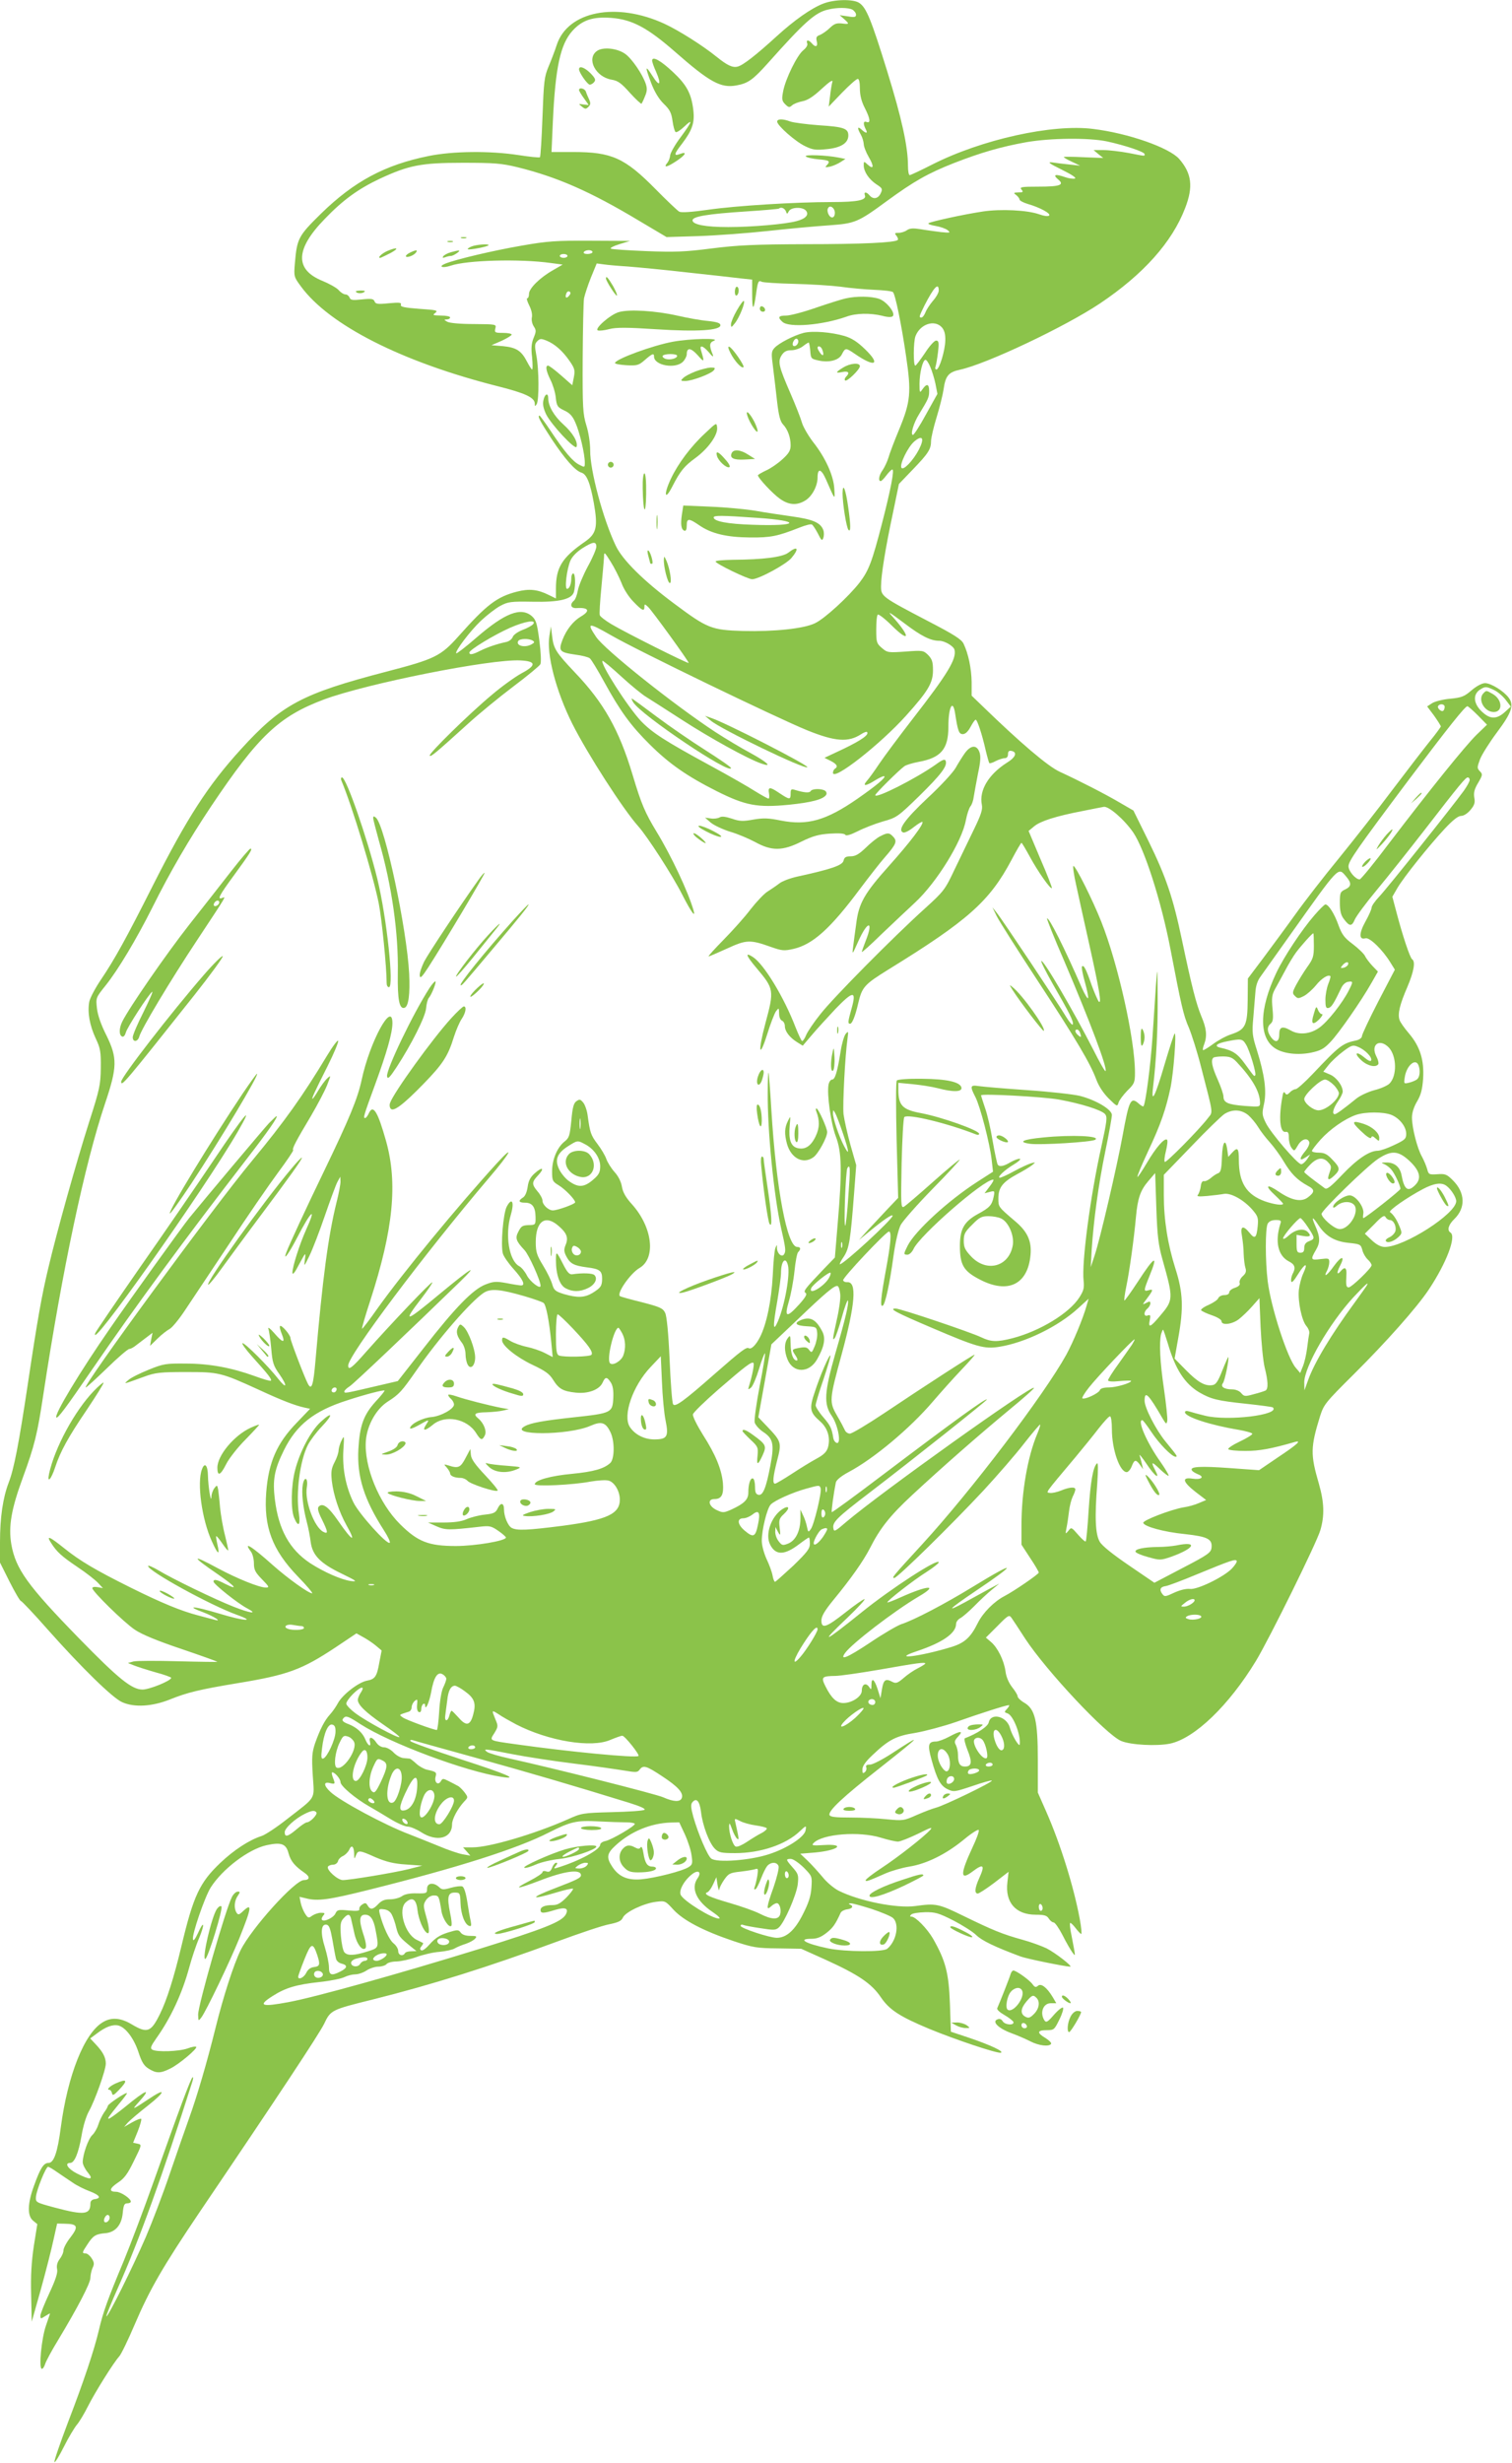 <?xml version="1.0" standalone="no"?>
<!DOCTYPE svg PUBLIC "-//W3C//DTD SVG 20010904//EN"
 "http://www.w3.org/TR/2001/REC-SVG-20010904/DTD/svg10.dtd">
<svg version="1.0" xmlns="http://www.w3.org/2000/svg"
 width="786pt" height="1280pt" viewBox="0 0 786 1280"
 preserveAspectRatio="xMidYMid meet">
<g transform="translate(0,1280) scale(0.1,-0.1)"
fill="#8bc34a" stroke="none">
<path d="M4279 12781 c-62 -24 -150 -86 -241 -169 -105 -96 -175 -151 -203
-158 -27 -7 -54 6 -110 51 -73 59 -195 136 -270 171 -251 116 -504 66 -561
-110 -9 -28 -28 -78 -42 -111 -23 -55 -25 -78 -32 -263 -4 -111 -10 -205 -13
-209 -4 -3 -53 2 -111 11 -149 23 -343 21 -469 -5 -227 -46 -387 -132 -558
-299 -118 -116 -125 -129 -136 -257 -6 -70 -5 -72 31 -121 147 -201 523 -392
1019 -518 148 -37 197 -60 197 -92 0 -15 2 -15 10 -2 13 21 12 184 -2 254 -9
49 -9 59 5 73 14 14 20 14 48 3 44 -18 84 -54 120 -106 27 -39 29 -49 22 -85
l-8 -41 -58 51 c-32 28 -62 51 -68 51 -15 0 -10 -28 12 -73 12 -23 25 -64 28
-92 5 -46 9 -51 44 -68 29 -13 44 -30 58 -63 22 -48 49 -162 49 -207 0 -27 0
-27 -29 -12 -34 17 -77 68 -150 178 -28 42 -54 77 -56 77 -13 0 1 -27 63 -122
70 -105 121 -163 154 -174 28 -8 46 -53 65 -158 22 -125 14 -159 -46 -201
-119 -82 -151 -134 -151 -243 l0 -52 -37 18 c-58 29 -102 34 -167 17 -104 -27
-157 -68 -303 -232 -92 -103 -123 -118 -373 -183 -441 -115 -546 -171 -758
-404 -172 -189 -280 -357 -459 -711 -136 -270 -198 -382 -269 -487 -29 -43
-56 -94 -60 -114 -10 -55 2 -122 33 -189 25 -53 28 -70 27 -155 -1 -87 -6
-111 -62 -285 -67 -211 -166 -564 -211 -755 -34 -142 -56 -265 -106 -600 -47
-313 -72 -443 -100 -515 -30 -79 -45 -180 -45 -310 l0 -105 50 -100 c28 -55
54 -100 59 -100 4 0 67 -66 139 -148 174 -196 339 -358 388 -378 63 -28 155
-22 246 14 92 37 153 52 358 86 255 42 329 69 504 185 l109 73 34 -19 c19 -10
49 -30 66 -44 l31 -26 -12 -62 c-13 -74 -22 -87 -65 -95 -43 -8 -126 -72 -150
-116 -10 -19 -29 -46 -42 -60 -28 -31 -51 -76 -77 -149 -16 -48 -18 -72 -12
-168 8 -129 22 -105 -136 -228 -52 -41 -111 -80 -130 -86 -65 -21 -143 -72
-215 -140 -107 -102 -139 -170 -201 -429 -40 -168 -77 -284 -112 -355 -47 -96
-66 -103 -147 -55 -58 35 -107 38 -151 11 -96 -58 -182 -275 -218 -547 -17
-130 -36 -184 -64 -184 -25 0 -42 -26 -75 -118 -34 -92 -36 -157 -5 -182 l22
-18 -18 -113 c-12 -81 -17 -154 -14 -254 l3 -140 48 170 c26 94 55 208 65 255
l19 85 42 -1 c65 -1 70 -15 28 -70 -21 -26 -37 -57 -37 -68 0 -12 -9 -32 -20
-46 -12 -16 -17 -34 -13 -52 4 -19 -8 -55 -41 -126 -25 -54 -46 -106 -46 -116
0 -17 2 -17 25 -2 14 9 25 15 25 13 0 -1 -10 -30 -21 -62 -23 -66 -39 -225
-21 -225 5 0 12 11 16 23 3 13 34 71 69 128 100 166 167 294 167 322 0 14 5
37 11 51 10 20 9 30 -5 51 -9 14 -23 25 -31 25 -20 0 -19 4 11 49 28 43 42 52
93 56 51 5 83 42 89 104 4 41 8 51 23 51 11 0 19 4 19 9 0 16 -52 51 -76 51
-39 0 -36 17 8 47 34 22 51 45 84 113 42 85 42 85 19 90 l-23 5 24 59 c13 33
21 62 18 65 -3 3 -24 -5 -47 -18 l-42 -24 20 23 c11 12 58 52 104 88 93 73 96
96 4 34 -87 -58 -91 -59 -50 -14 67 75 39 65 -74 -28 -41 -33 -78 -60 -83 -60
-9 0 -3 8 56 81 21 25 38 48 38 51 0 10 -99 -56 -99 -65 -1 -5 -9 -21 -20 -35
-10 -15 -24 -43 -30 -63 -6 -20 -21 -45 -31 -54 -21 -19 -50 -102 -50 -141 0
-12 12 -36 26 -53 33 -40 14 -41 -56 -6 -47 24 -67 55 -35 55 22 0 43 50 59
142 8 49 24 102 39 128 31 56 87 213 87 246 0 32 -15 61 -52 100 l-29 31 35
26 c46 35 82 48 112 41 37 -10 80 -66 104 -139 17 -52 29 -71 54 -86 39 -24
60 -24 110 1 45 21 144 105 136 113 -3 4 -24 0 -45 -8 -45 -16 -162 -20 -184
-6 -11 7 -7 18 21 58 75 105 135 233 172 370 13 48 36 117 51 151 31 75 26 98
-6 26 -15 -32 -24 -43 -26 -32 -6 24 61 219 92 269 61 96 196 199 290 220 77
17 102 8 115 -42 11 -41 33 -67 84 -102 29 -20 26 -37 -4 -37 -47 0 -273 -251
-329 -364 -37 -76 -91 -244 -131 -406 -45 -181 -95 -351 -136 -465 -20 -55
-65 -185 -101 -290 -35 -104 -92 -253 -125 -330 -68 -157 -198 -419 -205 -412
-2 3 25 69 60 148 110 246 233 587 387 1072 5 15 5 25 1 22 -9 -5 -68 -163
-207 -555 -48 -135 -116 -315 -151 -400 -83 -198 -108 -268 -128 -355 -25
-107 -80 -271 -162 -484 -40 -106 -72 -198 -70 -205 2 -6 24 29 49 79 25 50
56 101 68 115 12 14 38 57 57 95 38 75 133 227 163 260 10 11 46 85 80 165 79
185 146 300 338 585 405 598 621 925 647 978 34 72 38 73 255 127 304 76 603
170 955 300 116 43 238 84 271 90 48 10 64 17 72 35 13 29 108 74 172 82 48 6
49 5 91 -41 52 -56 155 -110 312 -163 102 -34 122 -37 232 -38 l120 -2 129
-58 c169 -77 237 -123 285 -194 45 -66 98 -100 251 -164 133 -55 356 -130 373
-124 18 6 -55 40 -164 77 l-96 32 -5 147 c-6 159 -22 221 -88 337 -31 53 -91
114 -112 114 -9 0 -9 3 -1 11 6 6 38 11 71 12 53 1 71 -4 148 -43 48 -25 102
-59 120 -77 29 -28 95 -60 229 -110 32 -12 229 -52 258 -53 16 0 -77 72 -122
95 -25 12 -82 33 -126 45 -105 29 -155 50 -305 123 -131 64 -144 67 -252 52
-97 -13 -291 26 -399 80 -25 13 -63 45 -84 72 -22 26 -56 64 -77 84 l-38 36
75 6 c122 11 165 46 48 39 -61 -4 -66 -2 -53 11 46 47 237 62 350 27 36 -11
75 -20 88 -20 12 0 59 19 105 41 66 33 78 37 62 19 -33 -36 -164 -139 -252
-197 -46 -30 -83 -59 -83 -64 0 -9 14 -4 102 35 32 14 88 30 125 36 88 14 189
63 283 140 42 35 76 56 78 50 3 -7 -12 -47 -32 -89 -65 -140 -66 -176 -1 -127
58 44 67 35 35 -35 -23 -51 -25 -79 -7 -79 6 0 45 25 86 56 l74 57 -6 -54
c-13 -105 43 -169 147 -169 45 0 58 -4 68 -20 7 -11 18 -20 25 -20 7 0 28 -30
47 -67 19 -38 42 -77 50 -88 18 -23 19 -33 -4 88 -7 32 -10 61 -7 64 3 2 15
-9 28 -26 13 -17 26 -31 30 -31 3 0 0 35 -8 78 -31 167 -100 389 -174 557
l-44 100 0 170 c0 203 -14 264 -71 297 -19 11 -34 26 -34 33 0 7 -13 28 -29
48 -17 22 -31 54 -34 82 -8 57 -41 123 -75 152 l-27 23 60 60 c55 56 61 60 73
43 7 -10 39 -58 71 -108 111 -169 421 -499 499 -532 50 -21 184 -28 254 -14
128 27 306 198 447 430 70 116 316 614 335 680 22 76 20 143 -8 241 -44 151
-44 188 6 350 20 62 27 71 177 220 166 165 326 345 388 438 92 138 145 277
113 297 -19 12 -10 41 20 70 60 58 57 137 -7 201 -32 32 -40 35 -81 32 -43 -3
-46 -1 -53 27 -5 17 -17 46 -28 66 -24 43 -51 149 -51 202 0 24 10 56 27 84
20 34 27 63 31 118 6 96 -16 167 -74 235 -23 27 -46 59 -49 71 -10 31 2 80 41
170 34 80 43 132 25 144 -11 6 -50 124 -81 242 l-22 83 26 45 c34 58 165 221
246 308 42 45 70 67 85 67 14 0 34 13 49 31 21 25 25 38 20 64 -4 25 0 44 20
77 24 41 24 45 9 60 -15 16 -15 20 1 63 10 25 49 87 87 138 77 103 91 142 62
181 -26 35 -92 76 -123 76 -16 0 -44 -15 -70 -37 -38 -33 -52 -38 -111 -44
-37 -3 -80 -14 -94 -23 l-26 -17 36 -48 c19 -27 35 -52 35 -56 0 -3 -26 -39
-58 -78 -32 -40 -119 -153 -194 -252 -74 -99 -199 -258 -277 -354 -79 -96
-182 -229 -229 -295 -48 -67 -123 -168 -166 -226 l-79 -105 -1 -110 c-1 -134
-11 -155 -86 -180 -28 -9 -71 -33 -96 -52 -26 -19 -48 -32 -50 -30 -3 2 0 16
6 31 16 43 12 82 -15 145 -27 66 -49 151 -100 393 -47 224 -83 330 -175 518
l-78 158 -69 40 c-76 45 -215 116 -313 161 -62 28 -205 150 -402 341 l-57 55
0 70 c-1 71 -17 148 -42 200 -11 23 -51 48 -184 117 -241 126 -245 129 -245
181 0 57 23 200 62 382 l31 150 72 75 c81 84 95 106 95 148 0 16 13 72 29 124
16 52 32 117 36 144 10 72 26 90 86 103 136 29 546 223 727 344 225 151 375
318 443 496 43 111 34 180 -31 255 -52 59 -266 134 -448 156 -211 27 -580 -55
-836 -185 -59 -30 -112 -55 -117 -55 -5 0 -9 21 -9 48 0 100 -32 246 -108 492
-83 268 -108 329 -144 354 -30 22 -131 20 -189 -3z m152 -31 c10 -6 19 -18 19
-26 0 -13 -8 -15 -42 -9 l-43 6 23 -20 c29 -26 28 -28 -12 -23 -28 3 -40 -2
-62 -23 -14 -14 -37 -30 -50 -36 -20 -7 -23 -13 -18 -34 7 -28 -7 -33 -26 -10
-16 19 -31 19 -24 0 4 -9 -4 -23 -20 -36 -32 -25 -93 -149 -105 -214 -8 -41
-6 -50 11 -67 17 -17 22 -18 36 -5 9 8 34 17 54 21 27 5 56 24 99 64 40 37 60
50 56 37 -3 -11 -9 -45 -12 -75 l-7 -54 69 72 c39 40 75 72 82 72 7 0 11 -19
11 -50 0 -34 8 -67 25 -100 29 -57 32 -82 10 -74 -17 7 -19 -9 -5 -37 13 -23
3 -25 -22 -2 -21 19 -23 8 -3 -27 8 -14 14 -35 15 -48 0 -13 12 -44 26 -68 29
-49 26 -68 -6 -39 -19 18 -20 17 -20 -4 0 -33 27 -73 66 -99 31 -20 33 -24 22
-47 -13 -28 -39 -33 -58 -10 -16 19 -31 19 -24 0 10 -25 -39 -35 -169 -35
-193 0 -500 -19 -646 -40 -84 -12 -139 -16 -150 -10 -9 5 -65 58 -124 118
-159 161 -227 192 -426 192 l-114 0 7 158 c13 282 39 402 102 472 51 56 106
74 201 67 108 -8 188 -50 333 -177 179 -157 237 -189 318 -174 61 11 86 29
164 116 189 212 245 263 312 278 47 12 105 11 127 0z m1324 -685 c92 -20 195
-54 195 -66 0 -11 9 -12 -83 6 -43 8 -102 15 -130 15 l-52 0 25 -21 25 -20
-102 4 c-57 3 -103 3 -103 1 0 -3 19 -14 43 -25 l42 -20 -55 6 c-30 3 -71 8
-90 11 -27 3 -17 -5 50 -38 54 -27 78 -43 67 -46 -10 -2 -32 1 -49 7 -51 18
-67 14 -39 -10 37 -30 14 -39 -103 -39 -86 0 -97 -2 -86 -15 11 -13 8 -15 -16
-15 -26 -1 -27 -2 -11 -14 9 -7 17 -18 17 -23 0 -5 19 -16 43 -23 63 -18 121
-50 111 -60 -6 -6 -28 -2 -54 7 -60 21 -198 28 -290 14 -101 -15 -273 -53
-283 -61 -5 -4 11 -10 36 -14 24 -4 53 -14 63 -22 17 -14 14 -15 -36 -10 -30
4 -77 10 -105 15 -38 6 -55 5 -70 -5 -11 -8 -30 -14 -43 -14 -21 0 -23 -2 -12
-15 7 -9 10 -18 7 -22 -15 -14 -184 -22 -482 -22 -264 -1 -349 -5 -485 -22
-139 -18 -193 -20 -340 -14 -96 4 -179 9 -185 13 -5 3 15 14 45 23 l55 17
-205 1 c-178 1 -224 -2 -355 -25 -152 -26 -345 -72 -400 -94 -39 -16 -15 -25
27 -11 83 29 359 37 523 14 l60 -8 -50 -29 c-69 -39 -125 -95 -125 -123 0 -13
-4 -23 -9 -23 -5 0 0 -17 10 -37 12 -23 17 -48 14 -62 -3 -13 1 -33 9 -46 14
-21 14 -27 0 -61 -11 -27 -14 -53 -8 -100 3 -35 4 -64 0 -64 -3 0 -14 17 -25
38 -30 59 -56 76 -125 83 l-61 5 53 23 c28 13 52 28 52 32 0 5 -20 9 -45 9
-42 0 -45 2 -40 23 6 22 5 22 -112 23 -70 0 -126 5 -138 12 -18 10 -18 11 -2
12 9 0 17 5 17 10 0 6 -21 10 -47 10 -43 1 -46 2 -30 14 16 13 6 15 -83 21
-80 6 -100 11 -96 21 4 12 -7 13 -63 8 -57 -6 -69 -4 -74 10 -5 13 -16 15 -65
10 -49 -5 -60 -4 -65 10 -4 9 -13 16 -21 16 -9 0 -25 10 -36 23 -11 12 -49 33
-83 47 -146 59 -142 165 11 322 95 99 174 156 286 209 151 70 214 83 431 83
166 0 202 -3 285 -23 207 -51 380 -127 630 -277 l145 -86 165 5 c91 3 255 15
365 27 110 12 252 25 315 29 135 10 149 15 300 126 141 103 213 144 350 198
139 54 242 84 375 108 126 22 325 24 420 4z m-1415 -371 c0 -14 -6 -24 -14
-24 -16 0 -31 34 -21 49 10 18 35 0 35 -25z m-255 9 c6 -17 7 -17 16 0 12 21
72 23 89 2 17 -21 -2 -42 -49 -54 -58 -16 -234 -31 -355 -31 -119 0 -186 13
-186 35 0 20 77 33 275 46 94 6 172 13 174 15 11 10 29 2 36 -13z m-1005 -213
c0 -5 -12 -10 -26 -10 -14 0 -23 4 -19 10 3 6 15 10 26 10 10 0 19 -4 19 -10z
m-130 -20 c0 -5 -9 -10 -20 -10 -11 0 -20 5 -20 10 0 6 9 10 20 10 11 0 20 -4
20 -10z m315 -55 c50 -4 189 -17 310 -31 121 -13 246 -27 278 -31 l57 -6 0
-75 c0 -88 8 -89 20 -2 9 67 13 75 29 66 6 -4 82 -9 168 -11 87 -2 196 -9 243
-15 47 -7 125 -14 174 -16 49 -2 93 -7 98 -12 12 -12 44 -167 68 -332 28 -189
24 -237 -36 -382 -26 -62 -51 -129 -56 -148 -6 -19 -19 -47 -29 -62 -20 -27
-25 -58 -11 -58 5 0 18 14 30 30 13 17 26 30 31 30 11 0 -8 -102 -54 -280 -52
-201 -69 -245 -117 -308 -57 -73 -182 -188 -232 -211 -58 -28 -212 -44 -373
-40 -165 5 -185 13 -358 142 -160 119 -269 227 -304 301 -66 138 -134 392
-133 496 0 38 -8 92 -20 130 -18 59 -20 91 -19 345 1 154 4 296 7 315 4 19 20
68 36 108 l30 73 37 -5 c20 -3 77 -8 126 -11z m1615 -125 c0 -10 -13 -34 -30
-53 -16 -19 -34 -46 -39 -60 -6 -15 -15 -27 -21 -27 -14 0 -13 4 16 63 49 95
74 122 74 77z m-1921 -26 c-14 -18 -24 -11 -15 11 3 9 11 13 16 10 8 -5 7 -11
-1 -21z m1937 -165 c13 -15 19 -35 18 -68 -1 -53 -31 -151 -46 -151 -6 0 -8 6
-5 14 3 8 9 42 13 75 6 52 4 61 -10 61 -9 0 -35 -29 -58 -65 -24 -35 -46 -65
-50 -65 -11 0 -10 124 1 153 24 63 99 88 137 46z m-60 -206 c9 -20 21 -60 27
-88 l10 -52 -59 -106 c-32 -59 -63 -107 -68 -107 -15 0 3 62 32 108 48 79 52
87 52 120 0 37 -12 41 -34 10 -15 -22 -16 -21 -16 27 0 58 17 125 31 125 6 0
17 -17 25 -37z m-59 -429 c-29 -56 -81 -111 -91 -95 -11 17 34 109 67 137 43
36 54 17 24 -42z m-1677 -505 c0 -12 -20 -59 -45 -104 -24 -45 -47 -100 -51
-123 -4 -23 -13 -47 -20 -53 -24 -20 -17 -41 14 -39 62 4 72 -14 23 -43 -41
-24 -76 -68 -97 -122 -22 -58 -15 -65 67 -77 34 -4 68 -13 75 -19 8 -6 41 -61
75 -123 84 -153 138 -227 238 -326 100 -99 191 -163 348 -242 148 -74 210 -86
374 -70 118 12 179 28 194 52 4 7 1 16 -6 21 -20 12 -67 11 -75 -2 -6 -11 -35
-8 -81 6 -20 6 -23 4 -23 -19 0 -33 -5 -33 -59 3 -50 34 -60 33 -53 -4 2 -14
1 -25 -3 -25 -4 0 -35 17 -69 38 -34 22 -137 81 -231 132 -241 131 -304 172
-363 233 -70 75 -213 299 -200 313 2 2 46 -34 97 -81 50 -46 109 -94 129 -106
20 -12 105 -67 189 -121 144 -93 339 -201 411 -226 60 -21 32 6 -55 54 -49 26
-132 76 -186 111 -213 140 -575 428 -618 493 -51 76 -42 77 77 9 134 -78 865
-431 1020 -494 146 -59 214 -64 281 -20 14 9 27 14 30 11 13 -13 -28 -42 -121
-87 l-100 -47 32 -16 c33 -17 40 -30 22 -41 -5 -3 -10 -13 -10 -21 0 -45 246
148 380 297 115 128 140 170 140 236 0 44 -5 58 -25 79 -25 24 -28 25 -118 18
-90 -6 -94 -6 -123 19 -27 23 -29 30 -29 95 0 39 3 74 8 78 4 4 37 -21 72 -56
95 -94 100 -61 7 43 -32 34 -23 30 58 -31 88 -67 137 -92 183 -92 28 0 75 -28
79 -47 11 -48 -36 -125 -217 -358 -72 -93 -151 -199 -175 -235 -24 -36 -52
-75 -63 -87 -27 -31 -6 -29 44 3 23 14 43 23 46 20 8 -7 -41 -48 -140 -117
-163 -113 -260 -140 -398 -113 -64 13 -90 14 -143 5 -54 -10 -72 -9 -112 5
-34 11 -53 13 -64 6 -9 -5 -30 -8 -46 -5 l-29 4 30 -26 c17 -14 62 -35 100
-47 39 -11 97 -36 131 -54 85 -47 142 -47 241 3 59 29 90 37 147 41 47 3 76 1
80 -6 4 -7 26 -1 64 18 31 16 90 39 131 51 72 20 78 24 189 132 115 113 148
157 138 183 -4 11 -16 7 -53 -20 -102 -72 -313 -179 -313 -158 0 8 121 128
151 150 9 7 43 17 75 23 115 21 154 66 154 181 0 103 23 149 35 71 14 -92 20
-108 40 -108 13 0 27 13 40 37 11 21 23 38 27 38 8 0 33 -75 52 -159 8 -34 17
-65 19 -67 2 -2 17 2 33 11 16 8 37 15 47 15 11 0 17 8 17 21 0 14 5 19 17 17
33 -6 24 -33 -22 -61 -96 -61 -146 -144 -131 -219 5 -25 -4 -52 -43 -132 -27
-56 -72 -149 -100 -207 -48 -102 -55 -111 -153 -200 -162 -146 -479 -466 -544
-550 -33 -41 -66 -90 -73 -107 -7 -18 -17 -32 -21 -32 -4 0 -19 33 -35 73 -60
156 -163 325 -220 363 -44 29 -38 9 18 -57 91 -108 92 -115 46 -286 -40 -149
-33 -191 9 -58 17 55 38 109 46 120 15 19 15 19 16 -11 0 -19 6 -34 15 -38 8
-3 15 -16 15 -28 0 -27 24 -59 64 -84 l29 -18 46 54 c25 30 82 92 125 138 92
95 109 95 83 2 -19 -68 -21 -80 -8 -80 11 0 27 40 42 105 20 86 32 99 156 176
414 255 527 355 641 570 26 49 49 89 52 89 3 0 22 -33 44 -73 40 -74 107 -170
114 -162 2 2 -24 70 -59 150 l-62 147 29 24 c32 27 114 53 249 79 50 10 100
20 112 22 25 6 107 -65 154 -133 59 -87 146 -358 194 -609 55 -287 67 -342 95
-405 15 -36 45 -130 65 -210 65 -252 61 -225 33 -262 -46 -60 -217 -233 -223
-226 -4 4 -1 30 6 57 7 28 10 54 6 58 -13 12 -58 -40 -105 -120 -25 -42 -47
-75 -49 -73 -3 3 22 62 55 133 66 140 93 219 117 332 16 78 32 290 21 280 -3
-3 -27 -75 -52 -160 -49 -168 -71 -210 -60 -119 17 141 25 300 24 460 -1 172
-1 173 -9 70 -4 -58 -12 -180 -18 -271 -10 -146 -36 -346 -47 -358 -2 -2 -12
3 -22 12 -44 40 -52 23 -86 -163 -31 -168 -117 -538 -146 -625 l-20 -60 5 90
c10 153 35 339 71 513 19 91 34 176 34 188 0 28 -81 77 -166 99 -32 8 -156 22
-274 30 -118 8 -232 18 -252 21 -45 7 -47 0 -17 -58 25 -50 74 -238 84 -325
l7 -62 -84 -54 c-150 -97 -319 -252 -359 -329 -23 -46 -23 -48 -1 -48 9 0 23
13 30 28 31 71 365 362 415 362 5 0 -3 -16 -18 -35 l-27 -36 27 7 c26 7 27 6
20 -27 -9 -42 -21 -55 -82 -88 -71 -39 -93 -78 -93 -165 0 -100 19 -132 105
-176 145 -75 248 -25 262 128 7 72 -16 122 -79 175 -89 76 -88 74 -88 120 0
56 22 84 97 125 32 17 67 38 78 47 20 16 19 16 -5 10 -14 -4 -53 -22 -88 -41
-34 -19 -68 -34 -74 -34 -18 0 24 40 71 68 24 14 39 28 33 30 -7 2 -28 -6 -48
-17 -38 -23 -60 -26 -68 -12 -3 5 -15 60 -26 123 -10 62 -28 140 -40 172 -11
33 -20 61 -20 64 0 10 321 -7 405 -22 115 -21 220 -54 239 -75 13 -15 11 -33
-19 -171 -57 -255 -103 -603 -92 -696 4 -36 0 -52 -22 -86 -52 -82 -205 -175
-347 -212 -82 -21 -112 -20 -164 5 -57 27 -419 149 -444 149 -38 0 0 -20 190
-101 232 -99 270 -110 347 -98 135 21 307 105 410 199 l56 51 -11 -38 c-18
-64 -68 -185 -105 -253 -115 -208 -494 -707 -749 -985 -156 -170 -160 -175
-145 -175 16 0 300 279 464 455 71 77 166 186 210 243 44 56 82 101 84 99 2
-3 -5 -24 -15 -48 -50 -119 -82 -302 -82 -475 l0 -101 45 -69 c25 -37 45 -72
45 -76 0 -8 -128 -96 -178 -122 -54 -28 -112 -86 -139 -140 -37 -75 -69 -104
-138 -125 -160 -49 -320 -69 -180 -22 135 45 205 94 205 142 0 10 10 24 22 30
13 7 45 35 73 63 27 28 68 66 90 84 l40 33 -60 -32 c-33 -18 -87 -48 -120 -66
-103 -56 -84 -36 55 58 224 150 217 164 -13 23 -147 -90 -306 -173 -371 -194
-21 -7 -95 -50 -163 -96 -119 -79 -160 -96 -130 -54 35 49 255 218 382 293
108 63 51 61 -94 -4 -35 -16 -66 -28 -68 -26 -5 6 136 116 205 159 34 22 62
44 62 49 0 25 -248 -136 -399 -258 -202 -163 -226 -172 -73 -27 53 51 92 93
86 94 -6 0 -51 -31 -100 -70 -99 -78 -124 -86 -124 -41 0 22 17 51 62 106 93
113 156 203 190 269 53 105 105 170 220 277 155 144 348 313 505 443 73 60
131 111 128 114 -14 14 -789 -539 -975 -696 -60 -52 -65 -54 -68 -33 -5 31 19
55 188 184 230 176 610 478 610 484 0 12 -165 -107 -538 -389 -145 -110 -265
-198 -268 -196 -3 4 9 94 21 154 3 13 27 33 66 54 132 70 320 228 437 365 42
49 110 125 151 168 40 42 71 77 67 77 -8 0 -263 -165 -470 -304 -87 -58 -167
-106 -178 -106 -10 0 -22 8 -26 18 -4 9 -22 44 -41 76 -41 71 -40 83 24 317
71 261 81 380 29 376 -9 -1 -19 3 -21 10 -4 12 223 253 238 253 15 0 10 -61
-16 -201 -26 -142 -31 -194 -16 -184 13 7 37 118 56 260 10 71 25 135 37 159
11 21 86 106 166 188 80 81 143 150 141 152 -2 2 -65 -50 -139 -116 -74 -66
-142 -124 -151 -129 -16 -8 -16 10 -12 224 3 127 9 236 14 242 18 18 225 -32
372 -90 9 -4 17 -3 17 3 0 18 -195 87 -300 107 -99 18 -120 40 -120 123 l0 35
74 -7 c41 -4 100 -13 131 -21 79 -21 127 -20 123 3 -6 29 -74 45 -205 46 -70
1 -126 -3 -131 -9 -5 -6 -5 -138 -1 -310 l8 -300 -57 -60 c-31 -33 -77 -82
-102 -109 l-45 -50 55 45 c74 61 120 92 120 81 0 -18 -254 -252 -274 -252 -3
0 5 18 20 39 29 44 35 86 54 331 l11 145 -30 105 c-16 58 -32 130 -36 160 -5
51 8 304 21 395 5 37 4 38 -10 22 -8 -10 -20 -51 -26 -90 -17 -107 -29 -147
-44 -147 -8 0 -16 -12 -19 -27 -9 -49 12 -200 38 -269 31 -81 33 -179 10 -449
l-15 -180 -58 -60 c-98 -103 -108 -115 -94 -124 9 -6 0 -22 -33 -59 -66 -73
-79 -69 -54 16 11 37 24 107 29 156 5 49 13 93 19 99 16 16 13 27 -5 27 -52 0
-109 302 -134 710 -6 102 -13 190 -15 195 -2 6 -4 -40 -4 -101 -2 -198 32
-538 69 -704 25 -109 26 -122 16 -138 -11 -18 -36 3 -37 32 0 20 0 20 -8 1 -5
-11 -11 -76 -14 -145 -7 -130 -32 -251 -66 -318 -22 -43 -46 -66 -59 -58 -12
7 -39 -13 -177 -134 -160 -141 -207 -175 -216 -157 -5 7 -13 111 -18 230 -6
139 -15 227 -23 244 -12 25 -26 31 -122 56 -61 15 -112 29 -114 32 -16 16 56
119 103 146 86 51 67 212 -40 331 -32 35 -47 62 -52 91 -4 25 -18 54 -38 76
-18 20 -37 51 -43 68 -6 18 -27 53 -46 78 -35 46 -39 60 -51 147 -3 26 -14 57
-23 68 -15 18 -19 19 -36 7 -14 -10 -20 -33 -26 -101 -8 -78 -11 -89 -35 -108
-38 -30 -65 -93 -65 -155 0 -48 2 -53 35 -73 33 -20 85 -74 85 -88 0 -9 -92
-42 -116 -42 -23 0 -54 29 -54 51 0 10 -11 31 -25 47 -32 38 -31 49 2 84 36
38 23 47 -17 11 -23 -20 -33 -40 -37 -71 -4 -27 -13 -48 -24 -55 -27 -17 -23
-27 10 -27 38 0 54 -22 55 -73 1 -38 -1 -42 -24 -43 -45 -1 -49 -4 -65 -34
-18 -34 -13 -49 32 -97 23 -25 84 -160 83 -185 0 -20 -54 21 -71 54 -10 20
-28 42 -40 48 -53 29 -75 163 -43 269 19 66 5 91 -22 40 -18 -36 -32 -197 -20
-243 4 -15 29 -51 56 -81 48 -53 63 -85 39 -85 -7 0 -40 5 -75 12 -55 10 -69
9 -110 -7 -65 -25 -157 -119 -322 -331 l-134 -171 -116 -27 c-158 -37 -162
-38 -162 -27 0 5 12 17 28 27 23 15 308 286 572 542 103 100 63 76 -104 -62
-180 -150 -196 -154 -95 -23 33 43 59 81 56 83 -5 5 -216 -217 -341 -358 -76
-87 -96 -102 -96 -74 0 52 394 577 733 976 109 127 138 182 40 75 -206 -226
-486 -566 -621 -755 -42 -60 -78 -107 -80 -105 -2 2 17 68 43 147 120 370 143
610 82 828 -43 153 -67 192 -89 146 -6 -14 -15 -26 -20 -26 -11 0 -8 11 53
177 60 164 89 266 89 316 0 120 -118 -97 -160 -295 -21 -97 -62 -197 -195
-473 -92 -190 -181 -382 -196 -422 -20 -52 12 -9 56 76 72 140 104 167 46 40
-34 -76 -71 -192 -71 -223 1 -14 13 1 35 44 35 64 35 65 30 25 -5 -40 -5 -39
24 20 16 33 52 126 80 208 28 81 57 160 65 175 l15 27 1 -26 c0 -14 -9 -62
-20 -105 -44 -177 -73 -397 -110 -824 -11 -129 -20 -157 -39 -122 -18 34 -91
225 -91 238 0 17 -47 71 -54 63 -4 -3 1 -22 9 -42 20 -49 5 -47 -40 6 -20 23
-34 33 -30 22 4 -11 11 -57 15 -103 6 -73 11 -89 43 -134 43 -62 38 -80 -7
-23 -49 63 -171 185 -185 185 -7 0 16 -32 50 -70 84 -93 104 -119 97 -125 -3
-3 -41 8 -84 24 -119 43 -234 65 -359 65 -102 1 -116 -1 -192 -32 -45 -18 -93
-42 -105 -53 -26 -23 -34 -25 82 17 57 21 83 24 216 24 172 0 182 -2 379 -92
123 -57 189 -82 239 -93 l28 -6 -69 -72 c-104 -107 -147 -206 -159 -362 -14
-179 31 -299 164 -437 47 -48 80 -88 75 -88 -19 0 -126 77 -203 145 -114 102
-159 129 -115 71 8 -11 15 -38 15 -60 0 -34 7 -47 42 -83 37 -38 40 -43 20
-43 -34 0 -148 46 -249 100 -140 76 -141 65 -2 -30 93 -64 112 -87 40 -51 -44
23 -61 26 -61 12 0 -13 128 -115 175 -139 60 -32 16 -26 -72 9 -94 37 -318
145 -390 189 -29 17 -53 27 -53 22 0 -26 324 -204 460 -253 106 -38 40 -34
-91 6 -130 39 -181 43 -81 6 57 -22 101 -51 56 -38 -11 3 -48 13 -83 22 -89
23 -191 65 -352 145 -183 91 -264 139 -346 205 -76 61 -94 68 -68 28 30 -48
56 -71 139 -127 45 -30 92 -67 106 -82 l25 -27 -27 5 c-16 3 -28 1 -28 -5 0
-17 164 -178 221 -216 37 -25 117 -58 242 -100 103 -35 187 -65 187 -67 0 -1
-91 0 -203 3 -112 3 -217 3 -233 -1 l-29 -8 30 -12 c17 -7 67 -23 112 -36 46
-12 83 -26 83 -29 0 -15 -113 -61 -149 -61 -56 0 -125 56 -331 267 -267 274
-328 359 -351 487 -16 94 0 185 60 348 61 167 75 224 106 429 99 651 216 1202
321 1514 64 190 65 237 7 355 -28 55 -45 105 -49 140 -6 55 -6 55 46 120 64
80 159 239 241 402 94 189 192 356 306 527 246 367 353 468 587 556 224 83
866 211 1021 203 82 -4 85 -25 8 -66 -32 -17 -102 -67 -155 -112 -117 -97
-333 -309 -324 -317 6 -7 28 11 198 165 57 52 163 139 236 194 73 55 136 107
141 116 5 10 3 60 -5 122 -12 91 -17 108 -39 128 -57 49 -140 17 -290 -113
-54 -47 -101 -83 -103 -80 -9 9 72 116 128 169 31 29 76 64 100 77 41 22 55
24 170 22 138 -3 204 13 214 52 9 34 7 95 -4 95 -5 0 -10 -11 -10 -24 0 -32
-10 -56 -22 -56 -14 0 -2 100 17 146 9 21 32 45 61 64 57 36 74 38 74 9z m131
-189 c11 -31 38 -73 62 -97 45 -47 57 -52 57 -26 0 15 2 15 19 -1 20 -18 211
-282 211 -291 0 -7 -331 159 -401 201 -32 19 -59 40 -61 47 -3 6 1 71 8 142 7
72 13 144 14 160 0 29 2 28 35 -25 19 -30 44 -80 56 -110z m-460 -214 c-6 -7
-31 -21 -56 -30 -25 -10 -47 -26 -50 -37 -4 -10 -18 -22 -33 -25 -51 -11 -97
-27 -134 -45 -41 -21 -58 -24 -58 -10 0 14 127 91 210 128 79 35 142 45 121
19z m-2 -85 c11 -7 10 -11 -7 -20 -35 -19 -82 -6 -68 18 8 13 55 14 75 2z
m4998 -257 c19 -9 46 -32 61 -52 l26 -34 -32 -29 c-38 -34 -70 -37 -106 -8
-57 45 -65 101 -18 128 23 14 29 14 69 -5z m-257 -87 c0 -8 -3 -17 -7 -20 -9
-9 -34 13 -27 24 8 14 34 11 34 -4z m173 -45 l47 -48 -56 -54 c-61 -61 -234
-275 -453 -562 -78 -104 -147 -188 -153 -188 -21 0 -58 43 -58 68 0 27 42 88
315 452 201 267 291 380 303 380 4 0 29 -22 55 -48z m-43 -335 c0 -8 -14 -33
-31 -57 -61 -84 -398 -506 -438 -548 -23 -24 -41 -50 -41 -59 0 -8 -14 -40
-32 -72 -34 -61 -34 -97 0 -87 21 7 90 -60 130 -126 l23 -37 -86 -165 c-47
-91 -85 -172 -85 -180 0 -9 -12 -18 -27 -22 -75 -16 -88 -26 -231 -177 -40
-42 -79 -77 -87 -77 -7 0 -21 -7 -30 -17 -13 -13 -18 -14 -25 -3 -5 9 -10 4
-13 -16 -21 -112 -14 -191 16 -186 13 2 17 -5 17 -31 0 -18 6 -42 14 -52 14
-19 15 -18 33 13 19 33 50 42 59 17 3 -8 -6 -29 -20 -46 -33 -39 -33 -56 0
-34 l25 16 -16 -25 c-10 -14 -23 -26 -31 -26 -19 0 -159 163 -184 215 -20 41
-20 49 -9 99 14 66 3 150 -37 278 -24 75 -26 92 -19 168 4 47 9 107 11 134 2
32 11 60 26 80 12 17 80 112 150 211 263 370 253 360 295 311 30 -35 29 -52
-4 -68 -26 -12 -28 -18 -28 -70 0 -42 6 -65 21 -84 29 -39 41 -40 57 -2 8 18
59 87 114 153 55 66 166 206 247 310 186 241 215 275 226 275 6 0 10 -6 10
-13z m-1164 -1373 c19 -28 57 -155 49 -162 -6 -6 -2 -11 -53 59 -39 54 -63 70
-126 84 -38 8 -23 23 35 34 69 14 78 13 95 -15z m744 -18 c41 -45 43 -147 3
-187 -10 -10 -45 -26 -78 -34 -33 -9 -74 -28 -93 -43 -69 -56 -105 -82 -113
-82 -16 0 -9 29 16 66 14 20 25 43 25 51 0 31 -33 75 -66 89 l-35 15 27 34
c15 19 49 51 76 71 44 33 51 35 77 24 36 -14 75 -54 69 -70 -2 -8 -16 -2 -36
15 -43 36 -56 22 -14 -16 32 -29 75 -38 87 -19 3 5 -1 23 -10 40 -32 62 17 96
65 46z m-792 -74 c82 -87 121 -155 122 -211 0 -24 0 -24 -81 -18 -86 7 -109
17 -109 49 0 11 -13 50 -30 88 -30 67 -36 100 -23 113 3 4 26 7 50 7 36 0 50
-6 71 -28z m946 -18 c10 -26 7 -61 -7 -72 -6 -6 -25 -14 -41 -18 -29 -7 -29
-7 -23 31 10 59 56 98 71 59z m-441 -102 c15 -15 27 -35 27 -43 -1 -33 -67
-89 -106 -89 -28 0 -74 37 -74 59 0 23 83 101 108 101 10 0 30 -13 45 -28z
m-2552 -249 c34 -101 36 -124 7 -69 -27 51 -58 144 -58 170 1 20 1 20 11 3 6
-10 24 -57 40 -104z m2108 92 c16 -14 40 -43 52 -63 12 -20 39 -55 59 -77 20
-22 54 -68 74 -102 38 -63 69 -95 126 -126 36 -19 35 -32 -2 -60 -34 -25 -84
-15 -150 30 -64 44 -76 33 -20 -18 23 -22 42 -42 42 -44 0 -11 -48 -4 -94 12
-97 35 -136 97 -136 216 0 62 -7 68 -36 36 l-19 -21 -5 36 c-9 65 -25 44 -28
-37 -2 -63 -6 -79 -20 -84 -9 -3 -27 -15 -38 -25 -12 -10 -28 -18 -35 -16 -9
2 -15 -8 -17 -27 -2 -16 -9 -36 -14 -43 -9 -10 1 -11 48 -7 32 3 72 8 88 11
36 5 101 -31 146 -82 29 -34 32 -42 28 -86 -6 -62 -15 -69 -42 -35 -34 42 -50
36 -40 -15 4 -24 9 -65 9 -93 1 -27 5 -61 9 -73 6 -18 3 -29 -14 -44 -12 -11
-19 -27 -16 -35 4 -9 -4 -18 -24 -25 -17 -5 -30 -16 -30 -24 0 -8 -10 -14 -25
-14 -14 0 -28 -7 -32 -16 -3 -9 -26 -24 -50 -35 -24 -10 -42 -23 -39 -28 4 -5
29 -17 56 -26 29 -10 50 -23 50 -31 0 -22 52 -17 88 9 17 13 49 43 70 67 l39
44 6 -150 c4 -82 13 -176 21 -209 18 -72 20 -111 5 -121 -6 -3 -33 -12 -61
-19 -46 -13 -51 -12 -66 6 -9 11 -29 19 -47 19 -41 0 -62 14 -48 32 10 12 34
129 28 136 -1 1 -15 -30 -31 -70 -23 -59 -34 -74 -52 -76 -38 -6 -75 15 -137
78 l-59 60 19 107 c28 154 25 236 -14 358 -41 129 -61 255 -61 385 l0 105 143
148 c78 82 156 157 172 168 42 26 87 24 124 -6z m745 1 c42 -18 76 -61 76 -98
0 -26 -7 -32 -62 -58 -35 -17 -73 -30 -86 -30 -43 0 -107 -43 -184 -124 -59
-62 -80 -79 -91 -71 -71 52 -107 80 -107 85 0 3 14 21 31 38 36 37 68 41 94
11 16 -17 17 -24 7 -51 -15 -41 -8 -47 23 -18 33 31 32 42 -9 84 -26 28 -41
36 -70 36 -20 0 -36 4 -36 9 0 5 20 31 45 59 49 54 124 107 183 128 49 17 144
17 186 0z m-4217 -68 c-2 -13 -4 -3 -4 22 0 25 2 35 4 23 2 -13 2 -33 0 -45z
m22 -83 c48 -24 81 -72 81 -115 0 -31 -6 -44 -35 -69 -49 -43 -80 -44 -131 -6
-17 13 -39 40 -48 60 -23 48 -10 82 46 118 49 31 50 32 87 12z m4286 -86 c55
-51 66 -91 34 -125 -39 -41 -59 -28 -73 48 -8 44 -37 68 -81 67 -25 0 -27 -2
-10 -8 11 -5 28 -17 37 -28 17 -19 48 -84 48 -101 0 -8 -183 -152 -193 -152
-2 0 -2 10 0 23 6 32 -36 91 -68 95 -27 3 -89 -39 -89 -60 0 -6 8 -4 18 5 33
30 89 26 98 -7 12 -48 -47 -123 -89 -112 -30 7 -87 59 -87 78 0 18 234 246
294 286 69 45 104 43 161 -9z m-2915 -185 c-5 -81 -13 -150 -16 -153 -9 -8 2
285 11 299 15 24 16 -2 5 -146z m1633 -329 c58 -207 58 -210 -16 -297 -47 -56
-59 -60 -50 -18 5 25 3 29 -11 24 -21 -8 -22 19 -1 36 8 7 15 19 15 27 0 11
-4 12 -22 2 -21 -11 -21 -10 5 24 32 43 34 50 7 42 -26 -8 -25 -1 5 73 48 117
28 107 -61 -30 -36 -55 -67 -98 -69 -96 -2 2 2 35 10 73 16 76 40 248 50 360
9 98 23 139 64 187 l36 42 6 -179 c5 -150 11 -195 32 -270z m1477 382 c25 -19
50 -60 50 -79 0 -65 -270 -238 -371 -238 -20 0 -42 11 -67 34 l-37 35 50 50
c39 41 51 48 58 36 4 -8 14 -15 22 -15 19 0 35 -32 29 -57 -3 -11 -17 -26 -30
-32 -14 -6 -23 -15 -20 -20 8 -13 40 -3 65 20 20 19 20 22 6 56 -15 37 -32 62
-49 74 -10 8 90 77 171 120 59 31 98 36 123 16z m-2316 -169 c38 -17 69 -88
61 -138 -19 -113 -136 -145 -217 -59 -31 33 -38 47 -38 81 0 35 6 47 44 84 37
38 49 44 84 44 23 0 52 -5 66 -12z m1595 -45 c37 -56 38 -61 6 -73 -18 -7 -25
-17 -25 -35 0 -18 -5 -25 -20 -25 -17 0 -20 7 -20 46 l0 47 35 -6 c36 -6 43 1
23 21 -21 21 -64 13 -97 -17 -17 -16 -31 -23 -31 -16 0 14 78 105 90 105 4 0
22 -21 39 -47z m57 7 c37 -55 84 -82 157 -89 58 -6 61 -8 69 -37 4 -17 17 -39
28 -49 11 -10 20 -23 20 -30 0 -15 -104 -115 -119 -115 -13 0 -15 11 -12 63 3
39 -8 47 -29 22 -20 -24 -23 -10 -5 25 29 55 10 57 -30 2 -36 -51 -58 -65 -36
-24 6 12 11 31 11 43 0 20 -3 21 -45 16 -51 -7 -54 -3 -24 48 23 39 22 67 -5
128 -21 48 -13 47 20 -3z m-3952 -1 c43 -37 52 -62 36 -99 -9 -23 -9 -34 4
-59 20 -38 39 -48 107 -57 66 -8 79 -18 79 -58 0 -39 -7 -48 -50 -75 -42 -25
-78 -26 -148 -6 -45 14 -52 20 -61 50 -5 19 -26 63 -47 97 -33 54 -39 71 -39
123 0 110 50 145 119 84z m3751 9 c-28 -92 -11 -164 45 -193 32 -16 37 -34 19
-66 -5 -11 -9 -28 -7 -37 2 -11 14 1 36 37 37 59 54 62 27 4 -10 -21 -20 -60
-23 -86 -6 -60 15 -161 40 -189 10 -12 16 -28 14 -37 -2 -9 -7 -43 -11 -76 -4
-33 -14 -76 -22 -95 l-14 -35 -23 27 c-43 49 -129 313 -146 450 -13 106 -13
274 0 299 7 12 21 19 42 19 27 0 30 -3 23 -22z m-2278 -120 c-3 -7 -5 -2 -5
12 0 14 2 19 5 13 2 -7 2 -19 0 -25z m-1357 -22 c0 -20 -27 -27 -40 -11 -7 8
-10 22 -6 30 4 13 10 14 26 5 11 -6 20 -17 20 -24z m1076 -71 c12 -48 -16
-206 -52 -291 -26 -60 -27 -28 -4 101 11 65 20 132 20 150 0 62 24 88 36 40z
m215 -63 c-24 -46 -110 -97 -94 -56 6 17 94 87 100 80 3 -2 0 -13 -6 -24z
m2793 -44 c-4 -7 -31 -44 -59 -83 -126 -172 -212 -315 -245 -407 l-19 -53 -1
41 c0 81 130 306 255 442 64 68 85 87 69 60z m-2736 -44 c2 -22 -6 -81 -18
-132 -23 -104 -23 -110 -11 -96 5 5 22 54 37 108 15 55 30 94 32 88 5 -17 -11
-87 -66 -277 -57 -200 -61 -262 -18 -323 33 -48 51 -149 25 -140 -8 3 -15 13
-17 24 -8 51 -15 66 -52 109 -22 25 -40 54 -40 62 0 9 18 70 41 136 22 66 38
121 36 123 -6 6 -52 -99 -81 -188 -30 -88 -27 -107 27 -154 40 -35 55 -86 41
-136 -7 -23 -22 -38 -59 -58 -28 -15 -85 -50 -129 -79 -43 -28 -82 -51 -87
-51 -14 0 -11 35 11 121 24 92 22 98 -50 174 l-48 50 34 189 34 190 132 125
c150 144 197 183 212 178 6 -2 12 -21 14 -43z m-1641 -10 c48 -14 93 -30 99
-35 13 -11 29 -94 40 -207 l7 -74 -41 21 c-23 12 -65 26 -94 32 -29 6 -67 20
-84 30 -38 23 -44 23 -44 4 0 -28 75 -88 157 -127 66 -31 89 -47 108 -78 30
-48 52 -60 118 -67 64 -7 122 15 139 51 14 32 23 33 43 2 11 -17 15 -42 13
-82 -4 -75 -9 -78 -203 -99 -158 -17 -225 -29 -256 -46 -93 -49 223 -49 339 1
59 26 81 19 106 -34 22 -47 21 -138 -2 -159 -33 -30 -87 -45 -199 -56 -109
-10 -193 -33 -193 -54 0 -13 198 -4 291 14 36 6 78 9 92 5 30 -7 58 -53 59
-96 2 -77 -65 -108 -298 -139 -180 -23 -236 -26 -264 -11 -19 10 -40 59 -40
96 0 34 -17 38 -32 7 -11 -24 -21 -29 -68 -34 -30 -3 -73 -14 -95 -24 -27 -12
-66 -17 -120 -17 l-80 0 45 -20 c46 -20 64 -20 223 -2 52 6 61 4 97 -21 22
-15 40 -31 40 -35 0 -17 -160 -44 -260 -44 -142 0 -198 22 -290 113 -110 109
-189 301 -178 436 7 79 53 162 113 201 60 38 74 54 150 163 115 166 284 360
350 403 36 23 84 19 212 -18z m251 -168 c81 -86 106 -121 97 -136 -7 -11 -143
-14 -169 -4 -13 5 -16 25 -16 110 0 57 4 104 9 104 5 0 40 -33 79 -74z m257
-26 c17 -33 19 -77 5 -114 -11 -29 -55 -55 -69 -40 -19 20 21 184 44 184 2 0
11 -13 20 -30z m2836 -52 c39 -134 88 -209 164 -254 61 -35 92 -43 244 -59 73
-8 136 -16 138 -19 39 -39 -236 -72 -352 -43 -33 8 -70 18 -82 22 -15 5 -23 3
-23 -4 0 -24 132 -67 278 -91 39 -7 72 -16 72 -21 0 -5 -29 -23 -65 -40 -36
-17 -63 -35 -60 -40 4 -5 43 -9 89 -9 73 0 133 11 255 46 41 12 17 -11 -87
-80 l-97 -66 -153 11 c-152 11 -209 8 -196 -12 3 -6 17 -14 31 -20 37 -14 18
-30 -28 -23 -57 9 -52 -16 16 -69 l55 -42 -38 -16 c-20 -9 -56 -19 -79 -22
-65 -11 -214 -68 -210 -81 6 -19 106 -47 216 -58 119 -13 144 -26 139 -71 -3
-25 -17 -36 -150 -105 l-147 -77 -132 90 c-85 58 -140 102 -152 123 -23 39
-27 126 -13 302 5 78 5 112 -2 105 -20 -20 -33 -93 -43 -245 -5 -85 -12 -157
-15 -160 -3 -3 -21 13 -40 35 -34 39 -35 40 -50 20 -16 -19 -16 -18 -10 15 4
19 10 58 13 85 3 28 12 62 19 77 8 15 14 32 14 38 0 15 -32 12 -75 -6 -20 -8
-46 -14 -57 -12 -22 3 -32 -10 132 185 41 49 96 117 122 151 27 34 52 62 58
62 6 0 10 -29 10 -68 0 -104 41 -222 77 -222 8 0 20 14 26 30 14 36 21 37 43
8 l16 -23 -6 27 c-3 14 -9 34 -12 45 -4 10 13 -10 36 -44 43 -65 73 -86 45
-33 -24 46 -18 47 25 5 22 -21 42 -36 45 -34 2 3 -16 34 -41 70 -71 99 -124
220 -96 219 4 0 25 -28 47 -61 41 -62 107 -129 126 -129 12 0 9 4 -53 80 -49
60 -108 174 -108 211 0 55 20 35 94 -93 18 -30 20 -31 24 -11 2 12 -6 86 -17
163 -21 141 -26 245 -15 288 4 12 8 22 10 22 2 0 13 -33 25 -72z m-186 -5
c-10 -15 -42 -60 -71 -101 -30 -41 -54 -79 -54 -85 0 -6 23 -8 60 -4 33 3 60
3 60 1 0 -11 -78 -34 -115 -34 -28 0 -45 -5 -48 -15 -6 -15 -74 -48 -90 -42
-5 1 10 27 34 57 43 55 228 250 237 250 2 0 -4 -12 -13 -27z m-1936 -216 c-17
-90 -29 -175 -26 -189 4 -13 23 -35 44 -49 52 -34 59 -63 38 -173 -22 -117
-39 -159 -62 -154 -14 3 -18 13 -18 42 0 22 -5 41 -11 43 -13 4 -24 -28 -24
-74 0 -36 -22 -57 -89 -88 -39 -17 -44 -17 -76 -2 -42 20 -49 57 -11 57 37 0
49 23 44 83 -7 72 -38 148 -104 251 -30 48 -54 96 -52 106 2 10 62 68 133 130
142 123 173 146 182 137 5 -6 -6 -64 -24 -122 -5 -17 -4 -18 11 -6 9 7 28 52
42 98 14 47 28 82 31 80 2 -3 -10 -79 -28 -170z m-489 -179 c17 -84 8 -98 -59
-98 -52 0 -101 25 -127 65 -38 59 15 213 108 311 l53 56 6 -133 c3 -74 11
-164 19 -201z m-1710 164 c0 -13 -12 -22 -22 -16 -10 6 -1 24 13 24 5 0 9 -4
9 -8z m202 -66 c-62 -69 -82 -124 -89 -246 -8 -143 29 -261 133 -423 20 -31
34 -60 30 -64 -13 -13 -160 150 -189 210 -40 83 -58 176 -52 272 5 76 4 78 -9
50 -9 -16 -15 -40 -16 -52 0 -12 -9 -40 -21 -62 -17 -33 -19 -50 -14 -98 9
-74 38 -160 75 -227 55 -97 32 -87 -41 19 -51 74 -81 97 -102 76 -8 -8 -4 -26
16 -66 33 -67 34 -79 7 -65 -47 25 -97 161 -85 231 8 48 -12 62 -21 14 -7 -41
0 -115 21 -195 8 -30 17 -77 20 -103 9 -69 50 -111 160 -164 80 -39 85 -43 49
-39 -51 7 -141 47 -212 93 -107 71 -164 175 -183 330 -13 103 -3 156 48 259
65 130 155 202 328 257 94 31 188 55 194 51 2 -2 -19 -28 -47 -58z m2314 -450
c7 -18 -34 -189 -51 -212 -13 -18 -14 -17 -20 11 -3 17 -12 44 -20 60 l-14 30
0 -48 c-1 -64 -25 -112 -63 -128 -28 -11 -33 -11 -49 10 -11 13 -19 35 -19 50
l1 26 13 -25 c13 -23 14 -21 9 21 -5 41 -2 49 23 72 33 31 26 47 -10 24 -58
-39 -90 -132 -62 -185 29 -56 75 -54 151 4 25 19 47 34 50 34 3 0 5 -14 5 -32
0 -26 -14 -44 -87 -115 -49 -45 -91 -83 -94 -83 -4 0 -10 15 -13 33 -3 17 -17
56 -31 85 -14 31 -25 72 -25 95 0 57 27 167 46 188 19 21 115 64 185 83 69 19
69 19 75 2z m31 -18 c-3 -7 -5 -2 -5 12 0 14 2 19 5 13 2 -7 2 -19 0 -25z m-7
-113 c0 -8 -4 -17 -10 -20 -6 -4 -10 5 -10 20 0 15 4 24 10 20 6 -3 10 -12 10
-20z m-350 -59 c-13 -64 -24 -68 -69 -30 -38 32 -41 64 -7 64 13 0 34 9 47 19
34 28 43 12 29 -53z m360 -23 c0 -4 -10 -22 -22 -40 -24 -34 -48 -50 -48 -32
0 17 29 67 42 72 19 8 28 8 28 0z m2104 -204 c-42 -44 -182 -112 -219 -106
-18 2 -49 -5 -80 -19 -47 -22 -51 -23 -63 -7 -17 23 -10 37 19 41 13 2 85 29
159 60 182 75 204 82 209 70 2 -5 -10 -23 -25 -39z m-4461 -86 c-7 -2 -19 -2
-25 0 -7 3 -2 5 12 5 14 0 19 -2 13 -5z m4267 -79 c0 -12 -35 -33 -55 -33 -19
0 -19 1 4 19 22 19 51 27 51 14z m34 -83 c8 -12 -41 -23 -66 -15 -16 5 -18 8
-7 15 18 11 66 11 73 0z m-4678 -51 c8 0 14 -4 14 -10 0 -11 -59 -14 -84 -4
-27 10 -5 26 26 20 17 -3 37 -6 44 -6z m2684 -17 c0 -15 -58 -108 -89 -143
-48 -56 -38 -13 19 74 43 66 70 93 70 69z m560 -178 c0 -2 -18 -14 -40 -25
-22 -11 -55 -34 -74 -51 -29 -25 -39 -28 -55 -20 -37 20 -48 13 -56 -36 l-8
-48 -15 48 c-17 52 -32 62 -32 20 0 -25 -1 -26 -13 -8 -17 23 -37 12 -37 -21
0 -30 -51 -64 -96 -64 -35 0 -62 25 -93 87 -24 48 -19 53 52 54 23 0 128 15
232 33 193 34 235 40 235 31z m-2490 -79 c0 -7 -7 -27 -16 -45 -9 -18 -18 -71
-21 -126 -3 -52 -9 -95 -12 -95 -17 0 -161 53 -177 65 -21 15 -22 13 31 30 8
2 15 13 15 23 0 11 7 25 16 33 14 11 15 9 12 -21 -2 -20 2 -35 10 -37 7 -3 12
4 12 16 0 11 5 23 10 26 6 3 10 1 10 -6 0 -33 21 13 31 66 14 79 33 109 59 95
11 -6 20 -17 20 -24z m98 -66 c48 -35 58 -61 42 -119 -15 -58 -36 -63 -75 -18
-18 20 -35 37 -37 37 -3 0 -9 -11 -12 -25 -9 -34 -27 -32 -21 3 2 15 6 49 10
76 5 51 19 76 40 76 6 0 31 -13 53 -30z m-542 -5 c-9 -13 -16 -31 -16 -38 0
-26 39 -64 130 -127 50 -34 89 -64 86 -67 -7 -7 -169 80 -227 123 -27 20 -49
43 -49 51 0 8 15 30 34 49 41 41 66 46 42 9z m2674 -50 c0 -8 -6 -15 -14 -15
-17 0 -28 14 -19 24 12 12 33 6 33 -9z m686 -34 c-17 -18 -16 -19 2 -25 29
-10 69 -111 63 -161 -2 -17 -41 48 -51 86 -16 60 -98 81 -110 29 -4 -22 -61
-59 -124 -83 -6 -2 1 -29 13 -60 26 -64 23 -87 -13 -87 -26 0 -36 16 -36 61 0
17 -5 39 -11 51 -9 16 -7 24 12 44 29 31 12 31 -47 -1 -26 -14 -57 -25 -68
-25 -41 0 -45 -17 -24 -93 29 -105 47 -137 84 -155 32 -15 37 -14 130 17 52
18 98 31 100 28 7 -7 -252 -132 -291 -141 -16 -4 -61 -21 -100 -38 -67 -30
-72 -30 -155 -22 -47 5 -132 9 -189 9 -78 0 -105 3 -109 13 -7 22 70 94 261
244 219 173 230 185 63 76 -49 -32 -100 -58 -113 -58 -18 0 -23 -4 -20 -14 3
-8 0 -19 -7 -25 -11 -9 -13 -6 -13 14 0 17 16 40 51 73 86 82 123 101 225 117
51 9 145 34 209 56 127 45 262 88 276 88 5 1 1 -8 -8 -18z m-789 -47 c-52 -47
-98 -64 -61 -23 28 32 96 80 103 73 3 -3 -16 -26 -42 -50z m-1764 -35 c169
-87 393 -124 491 -80 27 11 54 21 61 21 13 0 91 -98 84 -105 -12 -12 -363 22
-639 61 -141 20 -136 17 -110 58 20 33 20 37 5 72 -20 49 -20 49 18 25 17 -12
58 -35 90 -52z m-809 1 c154 -99 543 -245 734 -274 92 -14 31 13 -213 92 -140
46 -258 88 -261 94 -4 6 1 8 12 5 11 -4 159 -45 329 -92 277 -77 506 -144 794
-233 61 -19 89 -32 81 -37 -8 -5 -84 -10 -169 -12 -151 -4 -158 -5 -231 -38
-172 -76 -406 -145 -493 -145 l-50 0 19 -21 19 -22 -40 7 c-22 4 -78 23 -125
43 -47 19 -114 46 -150 60 -128 48 -364 175 -412 221 -36 33 -37 55 -3 46 28
-7 29 -5 15 30 -5 14 -7 26 -3 26 14 0 43 -34 43 -51 0 -20 77 -85 149 -126
25 -14 75 -44 111 -66 36 -22 76 -39 89 -39 13 0 45 -13 70 -29 82 -53 161
-33 161 41 0 27 29 81 63 118 21 22 21 22 1 49 -11 14 -27 30 -35 33 -7 4 -28
15 -46 24 -30 15 -32 15 -41 0 -14 -24 -35 -7 -28 22 7 25 4 27 -46 38 -15 4
-39 17 -54 31 -15 14 -30 25 -33 26 -3 0 -18 2 -33 3 -15 1 -38 14 -52 29 -14
15 -36 27 -49 27 -15 0 -31 10 -41 25 -20 30 -40 33 -33 5 8 -31 -9 -24 -23 9
-14 36 -45 64 -87 81 -33 12 -39 21 -26 33 12 13 26 7 87 -33z m-130 -41 c-1
-40 -43 -130 -63 -137 -11 -4 -13 6 -7 52 9 78 31 129 53 124 13 -3 18 -13 17
-39z m3461 -19 c17 -32 20 -66 6 -74 -12 -8 -30 16 -41 54 -16 55 9 70 35 20z
m-3391 -6 c9 -4 21 -15 26 -25 21 -39 -57 -154 -91 -134 -15 10 -7 81 16 128
18 38 22 41 49 31z m3294 -16 c17 -21 31 -87 21 -94 -22 -13 -78 73 -64 96 9
14 31 12 43 -2z m-2638 -38 c0 -5 -9 -10 -21 -10 -11 0 -17 5 -14 10 3 6 13
10 21 10 8 0 14 -4 14 -10z m-560 -53 c0 -41 -40 -122 -60 -122 -33 0 -13 96
32 152 16 19 28 5 28 -30z m755 17 c72 -14 216 -36 322 -49 106 -13 222 -30
259 -36 59 -10 69 -10 79 5 19 25 35 20 118 -35 82 -54 111 -86 101 -113 -8
-21 -42 -20 -96 4 -41 18 -565 150 -796 201 -56 12 -110 28 -120 35 -23 18
-15 17 133 -12z m2260 2 c20 -30 16 -91 -5 -91 -8 0 -23 17 -33 37 -31 63 3
109 38 54z m-2934 -36 c26 -14 24 -34 -11 -109 -26 -54 -33 -61 -45 -51 -21
17 -18 77 5 128 21 46 22 47 51 32z m3169 -20 c0 -5 -9 -10 -21 -10 -11 0 -17
5 -14 10 3 6 13 10 21 10 8 0 14 -4 14 -10z m-3072 -58 c4 -41 -25 -132 -45
-139 -36 -14 -40 66 -8 143 19 46 49 44 53 -4z m3002 28 c0 -11 -48 -25 -56
-17 -4 3 -3 10 1 16 8 14 55 14 55 1z m-130 -45 c0 -16 -27 -32 -37 -22 -3 4
-3 13 0 22 8 20 37 20 37 0z m-2792 -50 c-5 -62 -32 -108 -67 -113 -28 -5 -27
19 5 88 46 99 69 108 62 25z m90 -32 c6 -41 -57 -139 -73 -113 -9 15 3 77 21
113 18 33 47 33 52 0z m-312 -41 c-9 -9 -37 8 -31 18 5 8 11 7 21 -1 8 -6 12
-14 10 -17z m414 11 c0 -28 -59 -123 -76 -123 -36 0 -29 60 12 109 28 34 64
42 64 14z m1284 -58 c8 -71 43 -163 72 -192 20 -20 33 -23 105 -23 132 0 264
44 337 114 33 31 34 31 30 6 -4 -35 -95 -95 -192 -126 -98 -32 -270 -45 -299
-22 -19 15 -67 126 -93 217 -13 48 -14 64 -5 75 21 26 38 7 45 -49z m-1999 -4
c6 -11 -33 -51 -50 -51 -6 0 -30 -16 -52 -35 -47 -40 -63 -44 -63 -16 0 21 55
71 104 95 36 18 53 20 61 7z m473 -50 c3 -8 -1 -12 -9 -9 -7 2 -15 10 -17 17
-3 8 1 12 9 9 7 -2 15 -10 17 -17z m1811 -17 c28 -4 54 -10 57 -15 2 -4 -10
-16 -28 -25 -18 -9 -52 -30 -76 -46 -24 -16 -49 -27 -57 -24 -15 5 -35 67 -35
106 1 20 3 18 15 -14 7 -21 19 -44 26 -50 12 -11 11 -3 -8 82 -6 23 -5 24 24
9 16 -9 53 -19 82 -23z m-672 16 c23 0 43 -4 43 -8 0 -12 -120 -82 -152 -89
-16 -3 -28 -12 -28 -19 0 -26 -109 -85 -220 -119 -22 -7 -23 -6 -11 9 9 11 10
16 2 16 -6 0 -16 -12 -21 -26 -8 -19 -15 -24 -30 -19 -11 4 -20 2 -20 -4 0 -6
-30 -26 -67 -45 -88 -45 -69 -45 47 -1 135 53 220 64 220 30 0 -13 -19 -23
-134 -67 -134 -51 -132 -64 4 -23 46 14 86 23 89 20 2 -3 -13 -23 -34 -45 -30
-30 -47 -40 -71 -40 -42 0 -64 -9 -64 -26 0 -18 15 -18 76 1 54 16 72 8 55
-24 -21 -38 -112 -74 -453 -180 -411 -127 -847 -249 -987 -275 -143 -27 -164
-19 -83 32 66 42 122 59 242 72 57 6 116 18 131 26 16 8 41 14 56 14 15 0 42
9 58 20 17 11 44 20 61 20 17 0 37 6 43 13 6 8 30 14 53 14 24 1 70 11 103 23
33 12 87 25 119 27 33 3 69 11 80 18 12 7 38 18 58 24 20 7 42 19 48 27 11 12
7 14 -25 14 -24 0 -42 6 -50 17 -12 16 -16 16 -68 0 -41 -13 -65 -29 -91 -58
-20 -23 -39 -38 -46 -34 -8 5 -8 11 1 21 6 8 10 15 8 17 -2 1 -17 9 -34 17
-61 31 -97 157 -56 194 34 31 55 17 61 -39 6 -49 30 -108 50 -120 15 -9 12 29
-6 91 -14 50 -14 57 0 79 10 15 26 25 41 25 26 0 27 -3 40 -82 6 -39 39 -88
51 -76 4 4 1 34 -6 66 -17 83 -12 107 23 107 28 0 29 -2 31 -55 2 -58 22 -111
45 -118 11 -4 12 2 8 24 -4 16 -12 62 -18 102 -7 45 -17 76 -26 79 -7 3 -34 0
-59 -7 -39 -11 -47 -11 -62 4 -29 26 -62 21 -62 -9 0 -24 -3 -25 -54 -24 -35
1 -62 -4 -77 -15 -13 -9 -41 -16 -62 -16 -28 0 -44 -7 -61 -25 -27 -29 -41
-31 -55 -7 -8 14 -13 15 -28 5 -10 -6 -17 -17 -15 -24 2 -9 -12 -11 -56 -7
-52 5 -59 4 -68 -15 -9 -22 -59 -46 -70 -34 -4 4 -1 13 6 22 11 13 9 15 -12
15 -13 0 -33 -7 -45 -15 -19 -14 -22 -13 -37 10 -9 14 -19 39 -23 57 l-6 31
34 -8 c61 -16 121 -7 329 45 461 115 769 213 933 297 113 57 144 64 256 58 57
-3 124 -5 148 -5z m303 -62 c16 -35 32 -84 35 -110 6 -41 5 -48 -16 -61 -31
-20 -171 -56 -246 -63 -70 -6 -116 13 -150 65 -32 48 -29 69 17 111 79 73 184
116 288 119 l43 1 29 -62z m-1719 -101 c0 -29 1 -30 9 -9 12 29 18 28 103 -10
55 -23 93 -33 157 -37 l85 -6 -70 -18 c-77 -19 -306 -57 -343 -57 -27 0 -87
54 -77 70 3 5 15 10 27 10 11 0 22 8 25 18 2 10 14 22 26 27 12 6 26 20 32 32
12 29 25 19 26 -20z m2337 -72 c44 -45 44 -45 40 -105 -3 -44 -15 -80 -44
-137 -42 -84 -86 -123 -136 -123 -38 0 -188 50 -188 62 0 6 6 8 13 5 7 -3 48
-11 90 -17 69 -11 79 -11 96 4 29 26 91 168 98 224 5 47 3 54 -26 87 -37 42
-37 45 -10 45 12 0 41 -20 67 -45z m-1128 10 c-7 -8 -24 -15 -39 -15 -25 1
-25 1 -7 15 11 8 29 15 39 15 16 0 17 -3 7 -15z m997 -2 c4 -9 -8 -58 -25
-108 -38 -106 -40 -126 -14 -102 10 10 24 17 30 17 15 0 25 -35 17 -60 -9 -27
-44 -26 -105 5 -27 14 -98 39 -157 56 -107 31 -141 47 -115 56 7 3 20 21 29
41 l17 37 6 -40 c4 -22 8 -33 9 -25 0 9 12 32 25 51 23 33 30 37 86 43 34 4
68 10 77 13 14 5 15 0 10 -34 -4 -23 -10 -49 -14 -59 -4 -11 -3 -15 5 -11 6 4
18 29 28 55 10 26 24 55 32 65 19 22 51 22 59 0z m-421 -64 c-36 -51 -6 -118
77 -174 31 -21 45 -35 34 -35 -36 0 -180 89 -198 122 -12 22 16 75 58 108 33
26 52 12 29 -21z m474 15 c0 -8 -4 -14 -10 -14 -5 0 -10 9 -10 21 0 11 5 17
10 14 6 -3 10 -13 10 -21z m431 -174 c51 -17 101 -38 111 -47 35 -32 18 -121
-30 -160 -22 -18 -219 -16 -307 2 -119 25 -162 50 -86 50 29 0 50 9 78 31 34
27 46 45 73 104 4 8 19 16 34 18 27 3 35 17 14 25 -8 4 -7 6 4 6 9 1 58 -13
109 -29z m889 4 c0 -8 -4 -14 -10 -14 -5 0 -10 9 -10 21 0 11 5 17 10 14 6 -3
10 -13 10 -21z m-3383 -34 c7 -14 18 -44 23 -68 11 -42 16 -49 75 -97 l30 -24
-27 -1 c-15 0 -30 -4 -33 -10 -11 -18 -35 -11 -35 11 0 12 -11 30 -24 40 -23
18 -55 88 -72 154 -6 25 -4 26 22 23 18 -2 33 -12 41 -28z m-213 -17 c2 -10
10 -44 17 -75 12 -59 42 -99 59 -82 6 6 2 34 -12 75 -23 71 -20 99 10 99 28 0
44 -24 54 -78 18 -95 19 -94 -42 -113 -69 -22 -104 -23 -120 -4 -7 8 -15 47
-18 85 -4 58 -2 74 13 90 22 25 32 25 39 3z m-96 -113 c7 -41 15 -85 18 -96 2
-13 14 -24 29 -28 33 -8 32 -22 -5 -41 -47 -24 -60 -20 -60 22 0 20 -10 67
-21 103 -24 75 -21 124 9 118 13 -2 20 -22 30 -78z m607 -10 c0 -17 -34 -24
-54 -11 -7 5 -10 14 -6 20 10 17 60 9 60 -9z m-686 -69 c16 -50 14 -59 -16
-63 -19 -2 -32 -12 -41 -30 -12 -25 -42 -39 -42 -20 0 4 14 44 32 89 35 88 44
91 67 24z m361 3 c0 -12 -34 -33 -52 -34 -10 0 -18 4 -18 10 0 5 8 14 18 19
19 12 52 14 52 5z m-100 -24 c0 -5 -7 -10 -15 -10 -7 0 -18 -7 -23 -16 -11
-19 -47 -15 -47 6 0 8 11 17 25 21 38 11 60 10 60 -1z m-232 -77 c5 -17 -26
-29 -40 -15 -6 6 -7 15 -3 22 9 14 37 9 43 -7z m-1382 -1030 c21 -14 57 -39
80 -54 22 -16 63 -36 90 -46 52 -20 63 -36 27 -41 -15 -2 -23 -10 -23 -22 0
-59 -31 -63 -185 -22 -100 27 -100 27 -98 57 3 34 51 155 63 155 4 0 25 -12
46 -27z m274 -237 c0 -16 -18 -31 -27 -22 -8 8 5 36 17 36 5 0 10 -6 10 -14z"/>
<path d="M3103 12535 c-56 -40 -7 -135 76 -149 32 -5 50 -17 95 -68 31 -34 58
-59 61 -57 2 3 11 20 18 39 11 25 12 41 4 64 -17 51 -73 132 -107 156 -42 30
-117 37 -147 15z"/>
<path d="M3390 12485 c0 -7 9 -33 21 -59 29 -67 18 -80 -19 -21 -39 61 -40 51
-6 -39 17 -44 40 -82 65 -106 31 -30 39 -46 45 -88 4 -29 11 -55 16 -58 5 -4
25 9 44 27 49 47 42 27 -17 -53 -29 -38 -53 -81 -55 -94 -1 -14 -8 -32 -15
-40 -22 -27 -3 -24 44 7 51 33 62 54 22 39 -34 -13 -32 -1 11 54 53 70 66 109
58 175 -10 84 -34 130 -106 197 -65 61 -108 84 -108 59z"/>
<path d="M3010 12440 c0 -17 44 -80 56 -80 6 0 17 6 23 14 9 11 5 20 -19 45
-31 31 -60 41 -60 21z"/>
<path d="M3010 12332 c0 -4 11 -23 25 -42 14 -19 25 -35 25 -36 0 0 -12 1 -27
3 -27 4 -27 4 -8 -11 17 -14 21 -14 34 -1 11 11 12 19 4 37 -6 13 -14 31 -17
41 -5 17 -36 25 -36 9z"/>
<path d="M4040 12168 c0 -20 94 -103 144 -127 41 -20 56 -22 114 -16 74 7 112
32 112 71 0 36 -23 45 -152 53 -67 5 -136 14 -151 20 -37 14 -67 14 -67 -1z"/>
<path d="M4189 11987 c6 -6 35 -12 66 -15 57 -5 63 -9 43 -31 -11 -11 -8 -12
17 -7 17 4 41 15 55 24 l25 16 -35 7 c-66 13 -182 17 -171 6z"/>
<path d="M2398 11563 c6 -2 18 -2 25 0 6 3 1 5 -13 5 -14 0 -19 -2 -12 -5z"/>
<path d="M2328 11543 c6 -2 18 -2 25 0 6 3 1 5 -13 5 -14 0 -19 -2 -12 -5z"/>
<path d="M2451 11519 c-13 -5 -22 -12 -19 -14 6 -6 108 14 108 21 0 8 -65 3
-89 -7z"/>
<path d="M2014 11496 c-30 -13 -54 -37 -37 -36 4 1 28 12 53 25 48 26 36 33
-16 11z"/>
<path d="M2133 11488 c-13 -6 -23 -14 -23 -19 0 -11 38 1 51 17 13 16 3 17
-28 2z"/>
<path d="M2343 11489 c-18 -5 -35 -15 -39 -21 -5 -8 -2 -9 10 -5 10 4 23 7 30
7 7 0 21 7 32 15 22 16 13 17 -33 4z"/>
<path d="M1850 11286 c0 -10 28 -13 41 -5 10 6 7 9 -13 9 -16 0 -28 -2 -28 -4z"/>
<path d="M3150 11353 c0 -13 52 -94 57 -89 3 3 -7 26 -21 51 -25 42 -36 54
-36 38z"/>
<path d="M3820 11284 c0 -14 4 -23 10 -19 6 3 10 15 10 26 0 10 -4 19 -10 19
-5 0 -10 -12 -10 -26z"/>
<path d="M4395 11249 c-22 -5 -92 -27 -156 -49 -63 -22 -132 -40 -152 -40 -41
0 -46 -9 -19 -33 34 -31 206 -17 331 27 51 19 124 20 187 5 29 -8 49 -8 55 -2
16 16 -33 77 -71 90 -41 14 -119 15 -175 2z"/>
<path d="M3831 11188 c-17 -29 -31 -62 -31 -73 0 -18 2 -18 20 5 24 30 55 108
47 116 -3 3 -19 -18 -36 -48z"/>
<path d="M3950 11196 c0 -9 7 -16 16 -16 17 0 14 22 -4 28 -7 2 -12 -3 -12
-12z"/>
<path d="M3217 11178 c-44 -12 -130 -88 -109 -95 7 -3 34 0 60 7 36 9 91 9
243 -1 215 -14 334 -6 334 21 0 11 -17 17 -65 22 -36 3 -108 16 -160 28 -112
25 -249 34 -303 18z"/>
<path d="M4177 11070 c-50 -13 -128 -53 -151 -78 -17 -19 -17 -28 -7 -104 6
-46 15 -126 21 -178 8 -68 16 -100 30 -115 25 -26 40 -68 40 -109 0 -27 -9
-42 -43 -73 -24 -22 -62 -48 -85 -58 -23 -11 -42 -22 -42 -25 0 -13 75 -94
113 -121 47 -34 89 -37 133 -10 35 21 64 75 64 119 0 51 19 47 44 -10 48 -110
47 -109 43 -47 -4 68 -46 161 -111 243 -25 33 -51 78 -57 99 -6 22 -33 91 -60
153 -61 140 -67 166 -45 199 12 18 25 25 50 25 18 0 45 9 59 20 14 11 28 20
31 20 2 0 6 -19 8 -42 3 -42 4 -43 46 -52 53 -11 103 2 118 32 18 35 20 36 68
3 104 -72 137 -57 53 24 -40 39 -70 58 -107 69 -69 20 -165 28 -213 16z m-27
-44 c0 -16 -18 -31 -27 -22 -8 8 5 36 17 36 5 0 10 -6 10 -14z m124 -42 c11
-28 6 -39 -9 -20 -8 11 -15 23 -15 28 0 14 18 9 24 -8z"/>
<path d="M3497 11024 c-103 -19 -295 -89 -300 -110 -1 -5 26 -10 60 -12 56 -3
64 0 96 28 38 33 47 36 47 17 0 -46 111 -66 150 -27 11 11 20 29 20 39 0 37
22 34 57 -5 35 -40 36 -37 17 26 -9 30 11 24 42 -12 16 -20 24 -25 20 -13 -20
48 -19 65 5 74 38 15 -123 12 -214 -5z m23 -73 c0 -14 -37 -23 -60 -16 -11 4
-18 11 -15 16 8 12 75 12 75 0z"/>
<path d="M3798 10964 c21 -41 58 -81 67 -72 7 7 -58 101 -74 106 -8 3 -6 -9 7
-34z"/>
<path d="M4383 10890 c-41 -25 -42 -31 -3 -23 31 6 39 -4 18 -25 -6 -6 -9 -15
-5 -19 9 -9 77 57 77 74 0 20 -50 16 -87 -7z"/>
<path d="M3616 10870 c-28 -11 -57 -26 -65 -35 -14 -13 -13 -15 11 -15 35 0
133 37 148 55 10 13 8 15 -16 15 -16 -1 -51 -10 -78 -20z"/>
<path d="M3885 10640 c11 -36 49 -94 53 -82 2 6 -6 29 -17 51 -24 46 -47 66
-36 31z"/>
<path d="M3667 10550 c-76 -70 -142 -159 -179 -237 -39 -82 -33 -119 6 -43 42
82 62 107 121 150 67 49 117 120 113 158 -3 27 -3 27 -61 -28z"/>
<path d="M3803 10444 c-10 -25 11 -35 68 -32 l54 3 -35 22 c-41 27 -78 30 -87
7z"/>
<path d="M3727 10431 c7 -26 48 -64 64 -59 7 2 0 18 -21 41 -35 41 -51 47 -43
18z"/>
<path d="M3160 10385 c0 -8 7 -15 15 -15 8 0 15 7 15 15 0 8 -7 15 -15 15 -8
0 -15 -7 -15 -15z"/>
<path d="M3341 10263 c2 -128 16 -153 18 -30 1 65 -3 107 -9 107 -6 0 -10 -32
-9 -77z"/>
<path d="M4380 10237 c0 -54 20 -180 31 -191 12 -13 12 24 -2 121 -13 91 -28
129 -29 70z"/>
<path d="M3545 10128 c-8 -54 -4 -80 13 -86 8 -2 12 7 12 27 0 38 10 39 64 2
63 -44 143 -63 265 -64 108 -1 142 6 259 52 30 12 58 19 63 15 5 -3 19 -24 31
-47 18 -37 22 -39 28 -22 4 11 4 29 0 40 -14 39 -54 56 -161 71 -57 8 -144 21
-194 30 -49 8 -154 18 -232 21 l-141 6 -7 -45z m390 -19 c237 -16 218 -45 -23
-36 -130 4 -202 18 -202 38 0 11 39 11 225 -2z"/>
<path d="M3413 10085 c0 -33 2 -45 4 -27 2 18 2 45 0 60 -2 15 -4 0 -4 -33z"/>
<path d="M4098 9928 c-30 -23 -129 -36 -290 -37 -49 -1 -88 -4 -88 -9 0 -11
167 -92 190 -92 34 0 176 77 204 110 42 50 33 66 -16 28z"/>
<path d="M3371 9908 c5 -18 9 -34 9 -35 0 -2 4 -3 9 -3 5 0 4 15 -2 35 -13 44
-29 47 -16 3z"/>
<path d="M3451 9893 c-2 -37 20 -123 31 -123 12 0 1 72 -17 115 -12 26 -13 27
-14 8z"/>
<path d="M2856 9496 c-16 -95 34 -287 119 -457 79 -157 265 -446 343 -533 48
-54 178 -255 229 -356 46 -90 71 -124 58 -80 -27 94 -115 282 -192 408 -60 99
-79 143 -125 297 -70 233 -150 374 -299 530 -100 106 -111 123 -119 190 l-6
50 -8 -49z"/>
<path d="M3292 9150 c41 -66 508 -380 508 -341 0 5 -60 46 -132 92 -73 46
-188 125 -256 176 -68 51 -125 93 -128 93 -2 0 1 -9 8 -20z"/>
<path d="M3695 9055 c55 -46 489 -255 502 -242 9 9 -424 231 -500 256 l-32 11
30 -25z"/>
<path d="M5017 8888 c-13 -18 -35 -53 -49 -78 -14 -25 -80 -96 -146 -157 -119
-112 -158 -167 -127 -179 8 -3 32 9 54 27 23 18 43 30 46 28 9 -10 -64 -106
-174 -229 -128 -143 -157 -194 -170 -300 -6 -41 -13 -95 -16 -120 -6 -44 -5
-43 27 29 49 109 81 109 38 1 -11 -28 -20 -54 -20 -57 0 -4 47 38 103 93 57
54 135 128 174 164 112 104 244 317 264 428 6 31 17 64 24 72 7 8 15 31 17 50
3 19 13 73 22 120 14 64 15 92 7 113 -14 37 -44 35 -74 -5z"/>
<path d="M1775 8743 c57 -136 165 -493 194 -638 16 -82 41 -332 41 -414 0 -12
5 -21 12 -21 27 0 -11 360 -61 565 -51 207 -161 525 -183 525 -6 0 -7 -8 -3
-17z"/>
<path d="M1940 8549 c0 -8 14 -61 30 -119 67 -233 102 -478 98 -689 -2 -136 8
-187 35 -178 21 7 29 71 24 177 -12 234 -127 773 -173 811 -11 9 -14 8 -14 -2z"/>
<path d="M3670 8480 c30 -16 64 -29 75 -29 12 0 -2 12 -35 29 -30 16 -64 29
-75 29 -12 0 2 -12 35 -29z"/>
<path d="M3620 8449 c43 -34 66 -42 32 -10 -18 17 -38 31 -45 31 -6 0 -1 -9
13 -21z"/>
<path d="M4575 8454 c-16 -8 -50 -35 -75 -60 -35 -33 -53 -44 -78 -44 -25 0
-33 -5 -37 -23 -6 -24 -65 -44 -239 -82 -37 -8 -80 -24 -95 -36 -14 -11 -42
-30 -61 -42 -19 -12 -58 -54 -88 -92 -29 -39 -92 -109 -139 -157 -48 -49 -84
-88 -79 -88 4 0 47 19 96 41 100 46 119 47 228 8 57 -20 68 -21 117 -10 100
23 192 105 348 315 46 61 102 133 125 159 61 70 67 85 46 108 -21 23 -30 23
-69 3z"/>
<path d="M1202 8273 c-51 -65 -148 -190 -218 -278 -118 -150 -311 -429 -348
-503 -18 -36 -18 -73 0 -79 7 -2 14 7 18 21 6 26 120 201 137 212 6 3 -15 -44
-45 -105 -31 -61 -56 -120 -56 -131 0 -27 26 -25 34 3 9 37 161 291 301 502
158 239 150 226 131 219 -29 -11 -17 12 60 117 84 115 99 139 86 139 -5 0 -50
-53 -100 -117z m-62 -162 c0 -12 -20 -25 -27 -18 -7 7 6 27 18 27 5 0 9 -4 9
-9z"/>
<path d="M5595 8198 c12 -57 43 -195 68 -308 51 -230 65 -310 49 -295 -5 6
-22 44 -37 85 -29 84 -41 107 -50 98 -4 -3 3 -41 15 -83 12 -42 19 -79 16 -82
-3 -4 -17 20 -32 53 -89 205 -172 370 -181 361 -2 -3 37 -101 88 -218 134
-314 228 -563 216 -575 -3 -3 -31 46 -62 108 -107 209 -262 474 -272 464 -3
-3 24 -56 59 -118 87 -151 110 -197 105 -211 -2 -7 -17 10 -33 36 -39 66 -333
507 -362 543 l-23 29 22 -45 c12 -25 106 -173 209 -330 204 -311 278 -436 309
-520 13 -35 37 -71 65 -99 43 -42 44 -43 51 -20 4 13 25 40 46 62 36 35 39 42
39 94 0 171 -88 564 -175 783 -44 111 -133 290 -145 290 -4 0 2 -46 15 -102z
m19 -764 c9 -24 7 -28 -9 -14 -17 14 -20 30 -6 30 5 0 12 -7 15 -16z"/>
<path d="M2486 8226 c-97 -136 -258 -379 -281 -423 -14 -29 -25 -61 -23 -73 2
-17 12 -7 45 44 77 119 296 486 292 490 -2 2 -17 -15 -33 -38z"/>
<path d="M2668 8018 c-148 -165 -288 -338 -273 -338 8 0 5 -3 165 187 142 168
194 233 187 233 -3 0 -38 -37 -79 -82z"/>
<path d="M2539 7942 c-65 -70 -174 -211 -168 -217 3 -2 41 42 87 98 45 56 96
119 113 140 47 57 28 44 -32 -21z"/>
<path d="M1059 7733 c-170 -196 -429 -530 -429 -554 0 -28 17 -8 379 448 84
106 151 198 149 204 -2 6 -47 -38 -99 -98z"/>
<path d="M2233 7666 c-86 -133 -226 -425 -221 -459 3 -18 13 -8 50 48 77 118
149 261 153 305 2 23 8 47 14 54 16 19 42 86 34 86 -5 0 -18 -16 -30 -34z"/>
<path d="M2470 7655 c-19 -19 -29 -35 -24 -35 6 0 25 16 44 35 19 19 29 35 24
35 -6 0 -25 -16 -44 -35z"/>
<path d="M5264 7655 c40 -63 158 -217 162 -212 13 13 -112 188 -162 227 -18
15 -18 14 0 -15z"/>
<path d="M2345 7508 c-99 -109 -298 -385 -317 -439 -4 -9 -3 -22 2 -29 13 -21
65 18 172 128 101 104 127 144 158 245 11 34 29 76 40 92 21 31 27 65 11 65
-5 0 -35 -28 -66 -62z"/>
<path d="M4352 7445 c0 -16 2 -22 5 -12 2 9 2 23 0 30 -3 6 -5 -1 -5 -18z"/>
<path d="M5930 7410 c0 -39 3 -51 10 -40 5 8 10 26 10 40 0 14 -5 32 -10 40
-7 11 -10 -1 -10 -40z"/>
<path d="M1700 7314 c-126 -209 -220 -341 -388 -544 -204 -245 -889 -1180
-866 -1180 4 0 53 45 110 100 56 55 109 100 116 100 7 0 24 9 38 21 14 11 38
29 54 41 l29 22 -7 -34 -6 -34 39 38 c21 21 50 43 63 50 12 6 48 49 79 96 32
47 134 202 229 344 94 143 209 310 255 372 46 62 81 114 79 117 -7 7 15 48 92
177 34 58 72 130 84 160 21 54 21 54 1 36 -12 -11 -32 -39 -46 -62 -14 -24
-28 -44 -30 -44 -6 0 6 27 79 172 32 64 56 122 54 129 -2 7 -28 -27 -58 -77z"/>
<path d="M4328 7331 c-12 -51 -10 -107 3 -94 5 5 9 37 7 69 -3 53 -4 55 -10
25z"/>
<path d="M3941 7208 c-15 -41 3 -64 19 -24 5 15 10 34 10 42 0 25 -18 15 -29
-18z"/>
<path d="M1262 7118 c-166 -248 -389 -614 -379 -624 3 -3 52 66 110 153 153
231 357 573 343 573 -3 0 -36 -46 -74 -102z"/>
<path d="M3936 7013 c9 -67 23 -89 24 -38 0 49 -9 85 -22 85 -5 0 -6 -20 -2
-47z"/>
<path d="M4243 7026 c19 -50 18 -87 -3 -131 -25 -52 -55 -71 -95 -61 -34 9
-46 44 -40 114 5 56 5 56 -9 27 -18 -36 -19 -67 -5 -119 21 -75 84 -108 137
-70 25 17 72 103 72 131 0 21 -46 123 -56 123 -3 0 -4 -6 -1 -14z"/>
<path d="M1112 6773 c-88 -131 -261 -383 -385 -560 -123 -177 -227 -330 -231
-339 -46 -120 561 737 740 1045 90 156 35 91 -124 -146z"/>
<path d="M1398 6963 c-29 -31 -335 -395 -414 -492 -35 -43 -303 -416 -410
-571 -159 -229 -294 -453 -281 -466 7 -7 51 52 187 251 227 331 484 680 800
1089 113 146 169 226 157 226 -1 0 -19 -17 -39 -37z"/>
<path d="M4136 6944 c-9 -25 -7 -72 4 -79 6 -4 10 13 10 44 0 53 -4 62 -14 35z"/>
<path d="M5180 6892 c0 -12 51 -34 59 -27 7 8 -28 35 -46 35 -7 0 -13 -4 -13
-8z"/>
<path d="M5423 6889 c-107 -10 -135 -24 -67 -33 54 -7 318 9 337 21 32 20
-121 27 -270 12z"/>
<path d="M1514 6726 c-146 -173 -444 -589 -432 -602 3 -3 34 34 69 83 35 48
122 167 194 263 161 215 229 310 224 314 -2 2 -27 -24 -55 -58z"/>
<path d="M3957 6743 c12 -131 35 -288 43 -302 16 -27 12 44 -10 189 -11 73
-20 139 -20 146 0 8 -4 14 -9 14 -5 0 -7 -21 -4 -47z"/>
<path d="M4214 6355 c-10 -8 -14 -14 -9 -15 15 0 40 18 34 24 -3 3 -14 -1 -25
-9z"/>
<path d="M3897 6229 c-22 -11 -37 -23 -34 -25 6 -7 63 22 72 36 8 13 7 13 -38
-11z"/>
<path d="M3681 6149 c-112 -39 -189 -78 -131 -66 34 7 230 80 255 95 38 22 -8
11 -124 -29z"/>
<path d="M1348 5855 c13 -25 52 -62 52 -48 0 5 -14 22 -31 39 -23 21 -29 23
-21 9z"/>
<path d="M1360 5785 c14 -16 26 -32 28 -34 1 -2 4 -2 7 1 3 2 -10 18 -28 34
l-32 29 25 -30z"/>
<path d="M488 5572 c-100 -104 -204 -296 -233 -431 -11 -52 11 -29 31 32 27
83 68 158 166 302 50 75 89 137 86 140 -2 2 -25 -17 -50 -43z"/>
<path d="M1304 5381 c-86 -39 -174 -144 -174 -208 0 -47 16 -41 46 19 14 28
59 86 100 127 40 41 72 76 71 77 -1 2 -21 -5 -43 -15z"/>
<path d="M1050 5165 c-27 -70 -1 -260 51 -374 32 -71 43 -77 29 -16 -5 22 -8
41 -6 42 2 2 16 -15 31 -37 15 -22 29 -39 31 -37 2 1 -6 36 -16 77 -11 41 -22
107 -26 145 -3 39 -8 81 -10 95 -5 24 -6 24 -20 6 -8 -11 -15 -31 -15 -45 -2
-39 -17 56 -18 111 -1 54 -17 71 -31 33z"/>
<path d="M830 4532 c0 -9 70 -45 76 -39 2 2 -14 14 -36 26 -22 12 -40 18 -40
13z"/>
<path d="M7712 9198 c-32 -32 4 -98 53 -98 48 0 46 63 -4 93 -35 20 -34 20
-49 5z"/>
<path d="M7359 8653 l-24 -28 28 24 c15 14 27 26 27 28 0 8 -8 1 -31 -24z"/>
<path d="M7208 8463 c-14 -16 -33 -41 -43 -58 -15 -26 -12 -24 20 10 34 37 60
75 52 75 -2 0 -15 -12 -29 -27z"/>
<path d="M7095 8320 c-27 -30 -12 -34 15 -5 13 14 19 25 13 25 -5 0 -18 -9
-28 -20z"/>
<path d="M6833 8044 c-66 -76 -158 -215 -198 -299 -91 -192 -92 -341 -3 -395
43 -26 116 -34 185 -20 47 10 66 20 98 54 44 45 163 217 215 309 l33 58 -28
29 c-15 16 -33 39 -39 52 -6 12 -35 40 -64 62 -43 32 -56 49 -74 98 -21 60
-52 108 -68 108 -5 0 -30 -25 -57 -56z m-3 -158 c0 -57 -4 -69 -35 -112 -19
-27 -44 -68 -57 -92 -20 -38 -21 -44 -6 -58 14 -14 18 -14 46 0 17 9 45 34 63
56 29 36 64 58 75 47 2 -2 -3 -20 -11 -40 -8 -20 -15 -57 -15 -82 0 -37 3 -46
16 -43 15 3 28 23 66 103 8 18 23 31 36 33 27 4 27 1 3 -46 -33 -65 -109 -161
-152 -192 -47 -34 -106 -40 -149 -15 -44 25 -60 19 -60 -20 0 -41 -20 -47 -44
-13 -20 28 -20 52 -1 68 13 11 15 27 10 79 -5 54 -3 72 13 101 11 19 34 62 52
95 17 33 43 76 57 95 26 35 84 100 90 100 2 0 3 -29 3 -64z m178 -98 c-3 -7
-13 -15 -24 -17 -16 -3 -17 -1 -5 13 16 19 34 21 29 4z"/>
<path d="M6830 7532 c-17 -53 -7 -63 28 -29 14 15 21 27 14 27 -7 0 -16 10
-21 23 -8 20 -10 18 -21 -21z"/>
<path d="M6642 6718 c-16 -16 -15 -28 3 -28 8 0 15 9 15 20 0 23 -2 24 -18 8z"/>
<path d="M7074 6923 c31 -30 51 -43 54 -35 3 10 9 9 23 -4 18 -16 19 -16 19 3
0 25 -35 57 -79 72 -64 21 -68 12 -17 -36z"/>
<path d="M2957 6802 c-38 -41 -5 -105 60 -118 64 -13 95 65 46 118 -22 24 -84
24 -106 0z"/>
<path d="M7207 6703 c-7 -11 19 -53 34 -53 14 0 11 16 -9 41 -11 12 -21 18
-25 12z"/>
<path d="M7470 6625 c0 -12 40 -84 50 -90 15 -9 12 1 -10 45 -18 35 -40 60
-40 45z"/>
<path d="M2863 6295 c0 -22 2 -30 4 -17 2 12 2 30 0 40 -3 9 -5 -1 -4 -23z"/>
<path d="M2890 6251 c0 -74 19 -130 51 -146 36 -19 73 -19 115 1 36 17 53 49
34 68 -10 10 -62 12 -115 4 -15 -2 -26 10 -47 51 -36 71 -38 72 -38 22z"/>
<path d="M4163 5940 c-38 -16 -26 -29 30 -32 50 -3 52 -4 55 -34 2 -18 -4 -49
-13 -70 -14 -34 -16 -36 -29 -19 -10 14 -20 16 -49 11 -42 -8 -43 -8 -21 -41
10 -15 12 -25 6 -25 -19 0 -32 36 -32 87 -1 44 -2 47 -15 29 -19 -25 -19 -67
-1 -111 30 -72 112 -71 153 0 38 66 46 110 28 145 -33 64 -63 80 -112 60z"/>
<path d="M4180 5852 c0 -5 7 -16 16 -23 14 -12 16 -11 13 5 -4 20 -29 35 -29
18z"/>
<path d="M2588 5943 c6 -2 18 -2 25 0 6 3 1 5 -13 5 -14 0 -19 -2 -12 -5z"/>
<path d="M2381 5902 c-12 -23 -6 -46 21 -81 10 -13 18 -39 18 -58 0 -19 5 -43
11 -54 15 -29 39 -6 39 37 0 43 -35 136 -59 158 -18 17 -20 17 -30 -2z"/>
<path d="M2330 5775 c-19 -20 -20 -25 -7 -25 9 0 21 9 27 21 17 31 7 33 -20 4z"/>
<path d="M2312 5618 c-19 -19 -14 -28 18 -28 23 0 30 4 30 20 0 23 -29 27 -48
8z"/>
<path d="M2560 5606 c0 -9 51 -33 108 -49 44 -14 52 -14 52 -2 0 9 -21 20 -52
29 -82 23 -108 29 -108 22z"/>
<path d="M2330 5551 c0 -5 7 -14 15 -21 8 -7 15 -20 15 -29 0 -23 -69 -61
-118 -65 -44 -4 -103 -33 -110 -55 -3 -9 12 -5 43 12 58 33 59 33 39 2 -21
-33 -4 -32 36 1 64 54 178 32 225 -43 24 -38 31 -40 45 -13 12 22 -5 65 -34
89 -28 23 -18 31 42 32 31 1 71 5 87 9 l30 7 -40 7 c-66 13 -188 44 -233 60
-23 8 -42 11 -42 7z"/>
<path d="M2067 5291 c-2 -11 -22 -25 -48 -34 -42 -15 -43 -15 -13 -16 32 -1
94 34 102 57 2 7 -5 12 -16 12 -11 0 -22 -8 -25 -19z"/>
<path d="M2625 5276 c36 -18 74 -21 59 -6 -6 6 -28 13 -50 15 l-39 5 30 -14z"/>
<path d="M2420 5223 c-26 -50 -38 -55 -90 -38 -24 7 -24 7 -7 -12 9 -11 17
-24 17 -30 0 -13 24 -23 55 -23 12 0 28 -7 35 -15 14 -17 148 -61 157 -51 3 3
-26 39 -65 80 -51 54 -72 83 -74 105 l-3 31 -25 -47z"/>
<path d="M2543 5176 c32 -29 90 -34 142 -12 29 12 26 13 -50 19 -45 3 -90 9
-100 12 -15 5 -13 1 8 -19z"/>
<path d="M2016 5041 c14 -13 127 -41 165 -41 l34 0 -50 25 c-34 17 -67 24
-104 25 -31 0 -51 -4 -45 -9z"/>
<path d="M2706 5002 c-9 -15 19 -33 38 -26 9 4 15 12 13 18 -5 14 -43 20 -51
8z"/>
<path d="M2411 4951 c-6 -10 -7 -21 -4 -25 9 -8 33 14 33 30 0 20 -18 17 -29
-5z"/>
<path d="M2755 4942 c-40 -14 -45 -18 -26 -20 40 -6 127 8 147 23 17 13 15 14
-26 14 -25 0 -67 -8 -95 -17z"/>
<path d="M2178 4923 c12 -2 30 -2 40 0 9 3 -1 5 -23 4 -22 0 -30 -2 -17 -4z"/>
<path d="M5968 5105 c28 -55 49 -81 58 -73 7 8 -37 78 -64 100 -10 9 -9 1 6
-27z"/>
<path d="M6115 4769 c-22 -4 -65 -8 -96 -8 -74 -1 -121 -11 -116 -25 2 -6 32
-19 67 -28 60 -17 65 -16 118 2 123 44 142 83 27 59z"/>
<path d="M3860 5363 c0 -3 19 -23 41 -44 39 -36 41 -41 37 -84 -6 -52 2 -51
27 4 21 47 17 55 -49 103 -38 28 -56 34 -56 21z"/>
<path d="M3372 5513 c4 -22 38 -30 38 -10 0 8 -7 18 -16 21 -23 9 -26 8 -22
-11z"/>
<path d="M3332 5416 c2 -23 9 -41 17 -44 11 -4 13 3 7 29 -10 51 -28 62 -24
15z"/>
<path d="M1667 5411 c-52 -48 -108 -154 -133 -251 -21 -80 -23 -204 -5 -247
21 -51 34 -41 25 20 -17 107 5 277 47 359 12 23 44 66 72 95 61 64 56 81 -6
24z"/>
<path d="M5043 3833 c-7 -2 -13 -9 -13 -14 0 -14 44 -11 66 6 18 14 18 14 -11
14 -16 0 -36 -3 -42 -6z"/>
<path d="M4721 3555 c-59 -22 -98 -45 -75 -45 12 0 164 57 172 64 13 13 -37 3
-97 -19z"/>
<path d="M4785 3528 c-16 -6 -39 -17 -50 -24 -30 -22 4 -18 59 6 66 28 59 42
-9 18z"/>
<path d="M4810 3465 c-14 -16 -10 -18 14 -9 9 3 16 10 16 15 0 14 -16 11 -30
-6z"/>
<path d="M4905 3469 c-11 -17 0 -20 21 -4 17 13 17 14 2 15 -9 0 -20 -5 -23
-11z"/>
<path d="M4385 3400 c-4 -6 8 -10 30 -10 22 0 34 4 30 10 -3 6 -17 10 -30 10
-13 0 -27 -4 -30 -10z"/>
<path d="M4660 3395 c-10 -12 -9 -16 5 -21 19 -8 40 9 31 25 -10 15 -21 14
-36 -4z"/>
<path d="M3020 3300 c0 -5 25 -10 56 -10 34 0 53 4 49 10 -3 6 -28 10 -56 10
-27 0 -49 -4 -49 -10z"/>
<path d="M2890 3253 c-25 -9 -39 -18 -33 -20 16 -6 81 15 88 28 8 12 -1 11
-55 -8z"/>
<path d="M2939 3190 c-78 -23 -229 -91 -213 -96 6 -3 33 5 60 17 27 12 83 25
124 29 67 7 190 49 190 64 0 13 -99 4 -161 -14z m71 2 c0 -11 -78 -47 -86 -40
-2 3 14 15 38 27 49 24 48 24 48 13z"/>
<path d="M2700 3177 c-14 -6 -58 -26 -99 -45 -40 -18 -71 -35 -68 -38 6 -6
205 75 213 87 7 12 -16 10 -46 -4z"/>
<path d="M2370 3040 c0 -5 11 -10 25 -10 14 0 25 5 25 10 0 6 -11 10 -25 10
-14 0 -25 -4 -25 -10z"/>
<path d="M2687 2794 c-97 -26 -136 -43 -103 -44 29 0 196 52 196 62 0 4 -1 8
-2 7 -2 0 -43 -11 -91 -25z"/>
<path d="M3447 3273 c-4 -3 -7 -12 -7 -20 0 -15 26 -18 34 -4 7 11 -18 33 -27
24z"/>
<path d="M3367 3236 c-7 -18 0 -81 11 -100 7 -12 22 15 21 39 0 11 -6 33 -13
50 -11 25 -13 27 -19 11z"/>
<path d="M3237 3192 c-24 -27 -21 -69 8 -97 19 -20 34 -25 72 -25 56 0 93 9
93 21 0 5 -8 9 -19 9 -26 0 -38 18 -46 69 -4 26 -10 39 -15 31 -6 -9 -13 -9
-28 -1 -29 16 -46 14 -65 -7z"/>
<path d="M3519 3130 l-24 -19 26 -1 c24 0 49 16 49 32 0 15 -27 8 -51 -12z"/>
<path d="M3981 3007 c-7 -20 -11 -43 -8 -50 7 -17 29 42 25 67 -3 16 -7 12
-17 -17z"/>
<path d="M4591 2736 c-24 -25 -21 -49 4 -40 15 6 39 64 26 64 -4 0 -18 -11
-30 -24z"/>
<path d="M4315 2720 c-8 -12 36 -30 76 -30 41 0 36 17 -8 29 -47 14 -60 14
-68 1z"/>
<path d="M2825 10720 c-5 -21 0 -43 14 -73 26 -53 151 -187 158 -169 9 24 -19
72 -68 116 -49 44 -79 96 -79 136 0 31 -18 24 -25 -10z"/>
<path d="M4690 3031 c-99 -32 -170 -67 -170 -82 0 -20 71 1 178 51 56 27 102
51 102 54 0 11 -24 6 -110 -23z"/>
<path d="M1206 2943 c-34 -67 -176 -562 -176 -612 1 -34 1 -35 16 -16 25 32
151 296 198 412 65 162 68 187 19 141 -20 -19 -25 -20 -33 -8 -15 23 -12 63 6
88 13 20 13 22 0 22 -9 0 -22 -12 -30 -27z"/>
<path d="M1127 2879 c-28 -43 -78 -259 -60 -259 13 0 94 263 84 273 -5 5 -15
-1 -24 -14z"/>
<path d="M4940 2785 c0 -9 102 -56 113 -52 7 2 -11 16 -40 30 -50 26 -73 33
-73 22z"/>
<path d="M5254 2543 c-4 -16 -57 -150 -70 -179 -3 -7 14 -22 37 -35 23 -13 44
-30 47 -36 6 -20 -45 -16 -56 4 -6 10 -16 14 -27 9 -30 -11 4 -46 71 -71 33
-12 79 -32 102 -44 43 -22 97 -28 106 -12 3 5 -10 18 -29 30 -46 27 -44 41 5
41 39 0 41 2 67 55 15 30 23 58 19 62 -4 4 -25 -12 -47 -37 -32 -37 -40 -42
-49 -30 -26 39 -8 90 32 90 l29 0 -18 31 c-30 50 -60 74 -77 60 -11 -10 -17
-8 -28 7 -14 21 -85 72 -100 72 -5 0 -11 -8 -14 -17z m60 -89 c14 -36 -47
-116 -75 -98 -15 9 -4 72 17 95 21 23 50 25 58 3z m74 -36 c20 -20 14 -57 -13
-84 -20 -20 -28 -23 -45 -14 -27 15 -25 42 6 79 29 34 35 36 52 19z m-50 -146
c2 -7 -3 -12 -12 -12 -9 0 -16 7 -16 16 0 17 22 14 28 -4z"/>
<path d="M5520 2424 c0 -9 32 -33 44 -34 5 0 1 9 -9 20 -18 20 -35 26 -35 14z"/>
<path d="M5565 2320 c-16 -31 -20 -80 -7 -80 8 0 62 91 62 104 0 3 -9 6 -20 6
-11 0 -26 -12 -35 -30z"/>
<path d="M4970 2275 c14 -8 36 -14 50 -14 24 0 24 0 6 14 -11 8 -34 15 -50 15
l-31 -1 25 -14z"/>
<path d="M603 1974 c-32 -14 -52 -34 -34 -34 5 0 11 -8 13 -17 3 -15 9 -12 36
16 48 50 44 61 -15 35z"/>
</g>
</svg>
